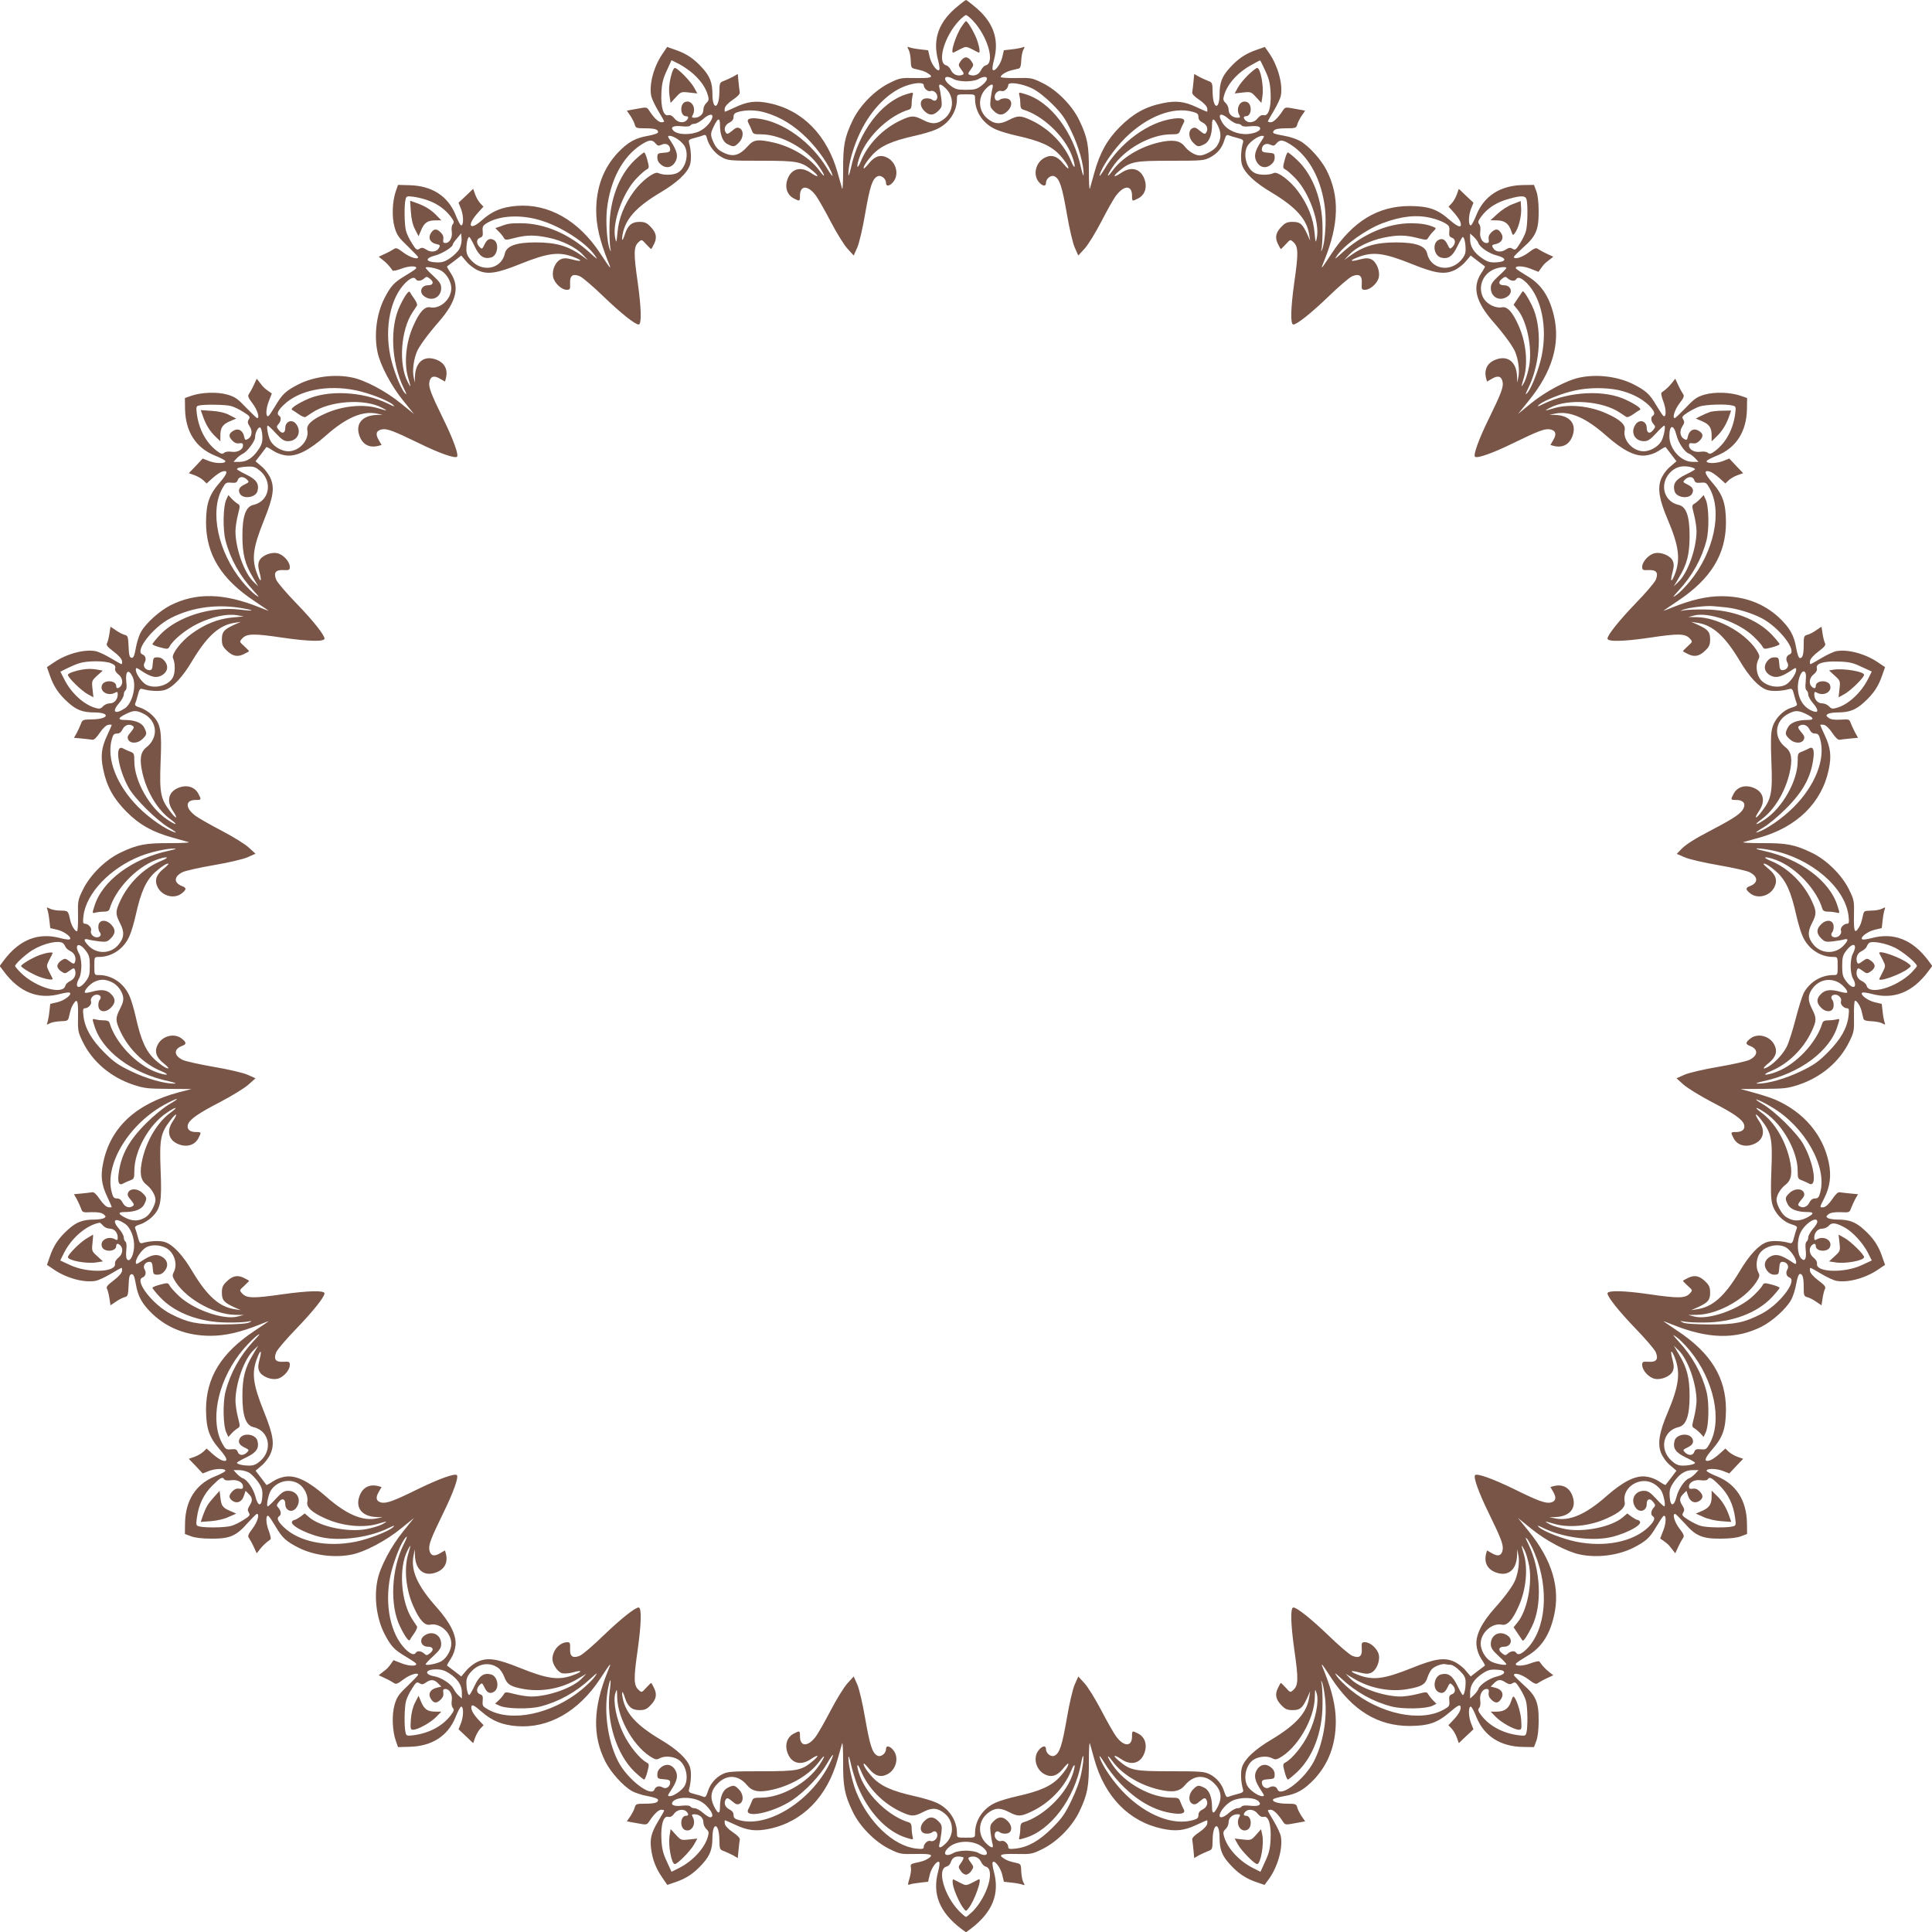 <?xml version="1.0" standalone="no"?>
<!DOCTYPE svg PUBLIC "-//W3C//DTD SVG 20010904//EN"
 "http://www.w3.org/TR/2001/REC-SVG-20010904/DTD/svg10.dtd">
<svg version="1.0" xmlns="http://www.w3.org/2000/svg"
 width="1280pt" height="1280pt" viewBox="0 0 1280 1280"
 preserveAspectRatio="xMidYMid meet">
<g transform="translate(0,1280) scale(0.1,-0.1)"
fill="#795548" stroke="none">
<path d="M6349 12762 c-129 -103 -172 -219 -134 -361 8 -30 12 -58 8 -63 -11
-18 -52 35 -63 82 l-11 47 -52 6 c-29 3 -60 9 -71 13 -16 6 -17 5 -6 -16 7
-12 13 -45 14 -72 1 -43 4 -49 26 -54 52 -12 66 -16 88 -30 41 -26 23 -33 -81
-31 -98 2 -105 1 -172 -32 -99 -48 -200 -151 -247 -251 -53 -111 -63 -165 -62
-329 0 -80 -3 -134 -7 -120 -4 13 -17 60 -29 103 -69 249 -232 416 -452 462
-89 19 -146 12 -228 -27 -34 -16 -64 -29 -67 -29 -2 0 -3 10 -1 23 2 13 22 35
53 56 32 21 49 39 46 50 -2 9 -5 40 -8 68 l-5 53 -31 -18 c-18 -9 -45 -22 -61
-28 -28 -10 -29 -13 -30 -77 -2 -109 -45 -121 -46 -12 0 77 -16 119 -67 175
-55 61 -105 95 -179 120 l-54 19 -31 -46 c-57 -83 -89 -200 -75 -276 3 -18 24
-63 46 -100 22 -36 40 -68 40 -71 0 -4 -9 -6 -19 -6 -18 0 -49 29 -81 79 -15
22 -17 22 -81 10 l-66 -12 24 -35 c13 -20 26 -46 29 -59 6 -21 12 -23 64 -23
67 0 90 -7 90 -25 0 -8 -25 -17 -67 -25 -84 -14 -133 -42 -200 -112 -95 -102
-143 -229 -143 -384 0 -97 24 -199 75 -327 30 -72 26 -69 -48 44 -143 218
-343 332 -554 315 -98 -8 -162 -34 -230 -95 -83 -74 -103 -35 -26 50 l36 40
-21 22 c-12 13 -27 39 -34 59 l-13 37 -48 -46 -49 -46 17 -43 c17 -45 17 -110
0 -107 -5 0 -22 32 -37 70 -51 125 -157 193 -307 196 l-74 2 -14 -40 c-24 -67
-28 -173 -9 -240 15 -52 27 -69 87 -126 38 -37 69 -69 69 -73 0 -18 -55 -1
-96 30 -39 30 -51 34 -63 25 -9 -6 -35 -21 -59 -32 l-43 -20 28 -22 c24 -19
42 -38 64 -69 3 -5 30 1 59 12 51 20 108 20 96 1 -3 -5 -36 -27 -73 -49 -73
-43 -95 -68 -137 -150 -51 -101 -69 -239 -45 -354 17 -85 91 -225 170 -322
l72 -89 -89 72 c-97 79 -236 153 -322 170 -115 24 -253 6 -354 -45 -82 -42
-107 -64 -150 -137 -22 -37 -44 -70 -49 -73 -19 -12 -19 45 1 95 l21 54 -23
16 c-31 23 -31 23 -55 54 l-22 28 -20 -43 c-11 -24 -26 -50 -32 -59 -9 -12 -5
-24 25 -63 31 -41 48 -96 30 -96 -4 0 -36 31 -73 69 -57 60 -74 72 -126 87
-67 19 -173 15 -240 -9 l-40 -14 1 -74 c3 -149 72 -256 197 -307 38 -15 70
-32 70 -37 3 -17 -62 -17 -107 0 l-43 17 -46 -49 -46 -48 37 -13 c20 -7 46
-22 59 -34 l22 -21 40 36 c21 19 49 38 61 42 44 14 39 -11 -14 -72 -71 -81
-90 -139 -91 -263 0 -212 99 -375 320 -522 50 -33 92 -62 94 -64 2 -2 -23 7
-57 21 -237 96 -422 101 -594 14 -70 -36 -159 -115 -193 -174 -13 -22 -29 -71
-35 -108 -10 -54 -16 -67 -29 -65 -13 3 -17 18 -19 75 -3 64 -5 72 -26 77 -12
3 -39 16 -58 30 l-36 24 -7 -46 c-4 -26 -11 -54 -16 -63 -7 -13 3 -25 44 -56
30 -22 53 -48 55 -61 2 -12 1 -22 -3 -22 -3 0 -36 18 -72 40 -37 22 -82 43
-100 46 -76 14 -193 -18 -276 -75 l-46 -31 19 -54 c25 -74 59 -124 120 -179
56 -51 98 -67 175 -67 109 -1 97 -44 -12 -46 -64 -1 -67 -2 -77 -30 -6 -16
-19 -43 -28 -61 l-18 -31 53 -5 c28 -3 59 -6 68 -8 11 -3 29 14 50 46 21 31
43 51 57 53 12 2 22 1 22 -1 0 -3 -13 -33 -29 -67 -39 -82 -46 -139 -27 -228
23 -113 69 -195 156 -282 85 -85 172 -133 305 -170 44 -12 91 -25 104 -29 14
-4 -40 -7 -120 -7 -164 1 -218 -9 -329 -62 -100 -47 -203 -148 -251 -247 -33
-67 -34 -74 -32 -172 1 -58 -2 -103 -7 -103 -14 0 -38 40 -45 75 -14 62 -13
61 -64 62 -26 0 -58 6 -71 13 -21 11 -22 10 -16 -6 4 -11 10 -42 13 -71 l6
-52 47 -11 c47 -11 100 -52 82 -63 -5 -4 -33 0 -63 8 -145 39 -270 -10 -373
-147 l-28 -38 28 -37 c103 -138 228 -187 373 -148 30 8 58 12 63 8 18 -11 -35
-52 -82 -63 l-47 -11 -6 -52 c-3 -29 -9 -60 -13 -71 -6 -16 -5 -17 16 -6 12 7
45 13 72 14 43 1 49 4 54 26 12 52 16 66 30 88 26 41 33 23 31 -81 -2 -97 0
-105 31 -169 65 -133 186 -235 336 -285 73 -24 96 -26 233 -27 l152 -1 -85
-22 c-282 -75 -452 -232 -500 -465 -19 -89 -12 -146 27 -228 16 -34 29 -64 29
-67 0 -2 -10 -3 -23 -1 -13 2 -35 22 -56 53 -21 32 -39 49 -50 46 -9 -2 -40
-5 -68 -8 l-53 -5 18 -31 c9 -18 22 -45 28 -61 10 -29 12 -30 70 -27 41 1 65
-3 79 -13 17 -14 18 -17 5 -26 -8 -5 -37 -10 -65 -10 -77 0 -119 -16 -175 -67
-61 -55 -95 -105 -120 -179 l-19 -54 46 -31 c83 -57 200 -89 276 -75 18 3 63
24 100 46 36 22 69 40 72 40 4 0 5 -10 3 -22 -2 -13 -25 -39 -55 -61 -41 -31
-51 -43 -44 -56 5 -9 12 -37 16 -63 l7 -46 36 24 c19 14 46 27 58 30 21 5 23
13 26 77 2 57 6 72 19 75 13 2 19 -11 29 -65 14 -84 42 -133 112 -200 102 -95
229 -143 384 -143 97 0 199 24 326 75 34 14 59 23 57 21 -2 -2 -44 -31 -94
-64 -221 -147 -320 -310 -320 -522 1 -124 20 -182 91 -263 53 -61 58 -86 14
-72 -12 4 -40 23 -61 42 l-40 36 -22 -21 c-13 -12 -39 -27 -59 -34 l-37 -13
46 -48 46 -49 43 17 c45 17 110 17 107 0 -1 -5 -32 -22 -70 -37 -125 -51 -194
-158 -197 -307 l-1 -74 40 -15 c25 -10 75 -16 135 -16 122 -1 166 18 240 103
30 33 58 61 62 61 20 0 4 -53 -28 -96 -30 -39 -34 -51 -25 -63 6 -9 21 -35 32
-59 l20 -43 22 28 c19 24 38 42 69 64 5 3 -1 30 -12 59 -20 51 -20 108 -1 96
5 -3 27 -36 49 -73 43 -73 68 -95 150 -137 101 -51 239 -69 354 -45 85 17 225
91 322 170 l89 72 -72 -89 c-79 -97 -153 -236 -170 -322 -24 -115 -6 -253 45
-354 42 -82 64 -107 137 -150 37 -22 70 -44 73 -49 12 -19 -45 -19 -95 1 l-54
21 -16 -23 c-23 -31 -23 -31 -54 -55 l-28 -22 43 -20 c24 -11 50 -26 59 -32
12 -9 24 -5 63 25 41 31 96 48 96 30 0 -4 -31 -36 -69 -73 -60 -57 -72 -74
-87 -126 -19 -67 -15 -173 9 -240 l14 -40 74 2 c150 3 256 71 307 196 15 38
32 70 37 70 17 3 17 -62 0 -107 l-17 -43 49 -46 48 -46 13 37 c7 20 22 46 34
59 l22 23 -31 33 c-39 41 -56 74 -49 94 5 11 20 3 66 -37 71 -62 136 -88 233
-96 211 -17 411 97 554 315 74 113 78 116 48 44 -96 -238 -101 -423 -14 -595
36 -70 115 -159 174 -193 22 -13 70 -29 108 -35 42 -8 67 -17 67 -25 0 -18
-23 -25 -90 -25 -52 0 -58 -2 -64 -23 -3 -13 -16 -39 -29 -59 l-24 -35 66 -12
c64 -12 66 -12 81 10 32 50 63 79 81 79 10 0 19 -2 19 -6 0 -3 -18 -35 -40
-71 -45 -76 -55 -114 -46 -183 9 -70 31 -127 72 -187 l35 -51 53 18 c74 25
124 59 179 120 51 56 67 98 67 175 1 109 44 97 46 -12 1 -64 2 -67 30 -77 16
-6 43 -19 61 -28 l31 -18 5 53 c3 28 6 59 8 68 3 11 -14 29 -46 50 -31 21 -51
43 -53 57 -2 12 -1 22 1 22 3 0 33 -13 67 -29 82 -39 139 -46 228 -27 220 46
383 213 452 462 12 43 25 90 29 103 4 14 7 -40 7 -120 -1 -164 9 -218 62 -329
47 -100 148 -203 247 -251 67 -33 74 -34 172 -32 104 2 122 -5 81 -31 -23 -14
-35 -18 -91 -30 -22 -5 -26 -11 -22 -29 3 -12 -1 -44 -9 -70 -13 -45 -13 -48
2 -42 9 4 40 9 69 12 l52 6 11 47 c11 47 52 100 63 82 4 -5 0 -33 -8 -63 -39
-146 9 -267 150 -375 l35 -26 35 26 c141 108 189 229 150 375 -8 30 -12 58 -8
63 11 18 52 -35 63 -82 l11 -47 52 -6 c29 -3 60 -9 71 -13 16 -6 17 -5 6 16
-7 12 -13 45 -14 72 -1 43 -4 49 -26 54 -52 12 -66 16 -87 30 -42 26 -24 33
80 31 98 -2 105 -1 172 32 99 48 200 151 247 251 53 111 63 165 62 329 0 80 3
134 7 120 4 -13 17 -60 29 -104 69 -249 231 -415 452 -461 89 -19 146 -12 228
27 34 16 64 29 67 29 2 0 3 -10 1 -23 -2 -13 -22 -35 -53 -56 -32 -21 -49 -39
-46 -50 2 -9 5 -40 8 -68 l5 -53 31 18 c18 9 45 22 61 28 28 10 29 13 30 77 2
109 45 121 46 12 0 -77 16 -119 67 -175 55 -61 105 -95 178 -120 l53 -18 31
42 c57 81 91 203 77 279 -3 18 -24 63 -46 100 -22 36 -40 68 -40 71 0 4 9 6
19 6 18 0 49 -29 81 -79 15 -22 17 -22 81 -10 l66 12 -24 35 c-13 20 -26 46
-29 59 -6 21 -12 23 -66 23 -60 0 -103 14 -93 29 3 5 35 14 72 21 84 14 133
42 200 112 95 102 143 229 143 384 0 97 -24 199 -75 327 -30 72 -26 69 47 -43
141 -214 307 -315 518 -315 124 1 182 20 266 92 48 41 65 51 70 39 7 -19 -10
-53 -49 -93 l-31 -33 22 -23 c12 -13 27 -39 34 -59 l13 -37 48 46 49 46 -17
43 c-17 45 -17 110 0 107 5 0 22 -32 37 -70 51 -125 158 -194 307 -197 l74 -1
15 40 c10 25 16 75 16 135 1 122 -18 166 -103 240 -33 30 -61 58 -61 62 0 20
53 4 96 -28 39 -30 51 -34 63 -25 9 6 35 21 59 32 l43 20 -28 22 c-24 19 -42
38 -64 69 -3 5 -30 -1 -59 -12 -51 -20 -108 -20 -96 -1 3 5 36 27 73 49 94 55
148 136 178 264 44 185 -11 371 -166 562 l-72 89 89 -72 c97 -79 237 -153 322
-170 115 -24 253 -6 354 45 82 42 107 64 150 137 22 37 44 70 49 73 19 12 19
-45 -1 -95 l-21 -54 23 -16 c31 -23 31 -23 55 -54 l22 -28 20 43 c11 24 26 50
32 59 9 12 5 24 -25 63 -32 43 -48 96 -28 96 4 0 32 -28 62 -61 74 -85 118
-104 240 -103 60 0 110 6 135 16 l40 15 -1 74 c-3 149 -72 256 -197 307 -38
15 -69 32 -70 37 -3 17 62 17 107 0 l43 -17 46 49 46 48 -37 13 c-20 7 -46 22
-59 34 l-22 21 -40 -36 c-21 -19 -49 -38 -61 -42 -44 -14 -39 11 14 72 71 81
90 139 91 263 0 212 -99 375 -320 522 -49 33 -92 62 -94 64 -2 2 23 -7 57 -21
237 -96 422 -101 594 -14 70 36 159 115 193 174 13 22 29 70 35 108 8 42 17
67 25 67 18 0 25 -23 25 -90 0 -52 2 -58 23 -64 13 -3 40 -16 59 -30 l36 -24
7 46 c4 26 11 54 16 63 7 13 -3 25 -44 56 -30 22 -53 48 -55 61 -2 12 -1 22 3
22 3 0 36 -18 72 -40 37 -22 82 -43 100 -46 76 -14 193 18 276 75 l46 31 -19
54 c-25 74 -59 124 -120 179 -56 51 -98 67 -175 67 -27 0 -57 5 -65 10 -13 9
-12 12 5 26 14 10 38 14 79 13 58 -3 60 -2 70 27 6 16 19 43 28 61 l18 31 -53
5 c-28 3 -59 6 -68 8 -11 3 -29 -14 -50 -46 -21 -31 -43 -51 -56 -53 -29 -4
-29 -2 3 59 39 78 48 150 30 237 -38 184 -166 334 -353 416 -23 10 -85 31
-137 45 l-94 26 152 1 c136 1 159 3 232 27 150 50 271 152 336 285 31 64 33
72 31 169 -1 58 2 103 7 103 14 0 38 -40 45 -75 4 -16 9 -37 11 -45 3 -10 19
-15 53 -16 26 -1 59 -7 71 -14 21 -11 22 -10 16 6 -4 11 -10 42 -13 71 l-6 52
-47 11 c-47 11 -100 52 -82 63 5 4 33 0 63 -8 145 -39 270 10 373 148 l28 37
-28 38 c-103 137 -228 186 -373 147 -30 -8 -58 -12 -63 -8 -18 11 35 52 82 63
l47 11 6 52 c3 29 9 60 13 71 6 16 5 17 -16 6 -13 -7 -45 -13 -72 -13 -44 -1
-49 -3 -54 -26 -12 -53 -16 -67 -30 -88 -26 -42 -33 -24 -31 80 2 98 1 105
-32 172 -48 99 -151 200 -251 247 -111 53 -165 63 -329 62 -80 0 -134 3 -120
7 13 4 60 17 104 29 249 69 415 231 461 452 19 89 12 146 -27 228 -16 34 -29
64 -29 67 0 2 10 3 23 1 13 -2 35 -22 56 -53 21 -32 39 -49 50 -46 9 2 40 5
69 8 l52 5 -20 36 c-11 21 -24 49 -29 63 -9 24 -12 25 -68 21 -42 -2 -63 1
-78 12 -17 13 -18 17 -5 26 8 5 38 10 65 10 77 0 119 16 175 67 61 55 95 105
120 179 l19 54 -46 31 c-83 57 -200 89 -276 75 -18 -3 -63 -24 -100 -46 -36
-22 -69 -40 -72 -40 -4 0 -5 10 -3 22 2 13 25 39 55 61 41 31 51 43 44 56 -5
9 -12 37 -16 63 l-7 46 -36 -24 c-19 -14 -46 -27 -59 -30 -21 -6 -23 -12 -23
-64 0 -67 -7 -90 -25 -90 -8 0 -17 25 -25 68 -14 83 -42 132 -112 199 -102 95
-229 143 -384 143 -97 0 -199 -24 -326 -75 -34 -14 -59 -23 -57 -21 2 2 45 31
94 64 221 147 320 310 320 522 -1 124 -20 182 -91 263 -53 61 -58 86 -14 72
12 -4 40 -23 61 -42 l40 -36 22 21 c13 12 39 27 59 34 l37 13 -46 48 -46 49
-43 -17 c-45 -17 -110 -17 -107 0 0 5 32 22 70 37 125 51 194 158 197 307 l1
74 -40 14 c-67 24 -173 28 -240 9 -52 -15 -69 -27 -126 -87 -37 -38 -69 -69
-73 -69 -18 0 -1 55 30 96 30 39 34 51 25 63 -6 9 -21 35 -32 59 l-20 43 -22
-28 c-19 -24 -38 -42 -69 -64 -5 -3 1 -30 12 -59 20 -51 20 -108 1 -96 -5 3
-27 36 -49 73 -43 73 -68 95 -150 137 -101 51 -239 69 -354 45 -86 -17 -225
-91 -322 -169 l-88 -72 71 88 c155 191 210 377 166 562 -30 128 -84 209 -178
264 -37 22 -70 44 -73 49 -12 19 45 19 95 -1 l54 -21 16 23 c23 31 23 31 54
55 l28 22 -43 20 c-24 11 -50 26 -59 32 -12 9 -24 5 -63 -25 -43 -32 -96 -48
-96 -28 0 4 28 32 61 62 85 74 104 118 103 240 0 60 -6 110 -16 135 l-15 40
-74 -1 c-149 -3 -256 -72 -307 -197 -15 -38 -32 -70 -37 -70 -17 -3 -17 62 0
107 l17 43 -49 46 -48 46 -13 -37 c-7 -20 -22 -46 -34 -59 l-21 -22 36 -40
c19 -21 38 -49 42 -61 14 -44 -11 -39 -72 14 -81 71 -139 90 -263 91 -211 0
-377 -101 -518 -315 -73 -112 -77 -115 -47 -43 96 238 101 423 14 595 -36 70
-115 159 -174 193 -22 13 -69 29 -105 35 -78 14 -84 18 -69 36 8 9 33 14 79
14 63 0 68 2 74 23 3 13 16 39 29 59 l24 35 -66 12 c-64 12 -66 12 -81 -10
-32 -50 -63 -79 -81 -79 -10 0 -19 2 -19 6 0 3 18 35 40 71 22 37 43 82 46
100 14 75 -19 195 -76 279 l-30 43 -54 -19 c-74 -25 -124 -59 -179 -120 -51
-56 -67 -98 -67 -175 -1 -109 -44 -97 -46 12 -1 64 -2 67 -30 77 -16 6 -43 19
-61 28 l-31 18 -5 -53 c-3 -28 -6 -59 -8 -68 -3 -11 14 -29 46 -50 31 -21 51
-43 53 -56 2 -13 1 -23 -1 -23 -3 0 -33 13 -67 29 -82 39 -139 46 -228 27
-113 -23 -195 -69 -282 -156 -85 -85 -133 -172 -170 -305 -12 -44 -25 -91 -29
-104 -4 -14 -7 40 -7 120 1 164 -9 218 -62 329 -47 100 -148 203 -247 251 -67
33 -74 34 -172 32 -58 -1 -103 2 -103 7 0 14 40 38 75 45 17 4 37 9 45 11 10
3 15 19 16 53 1 26 7 59 14 71 11 21 10 22 -6 16 -11 -4 -42 -10 -71 -13 l-52
-6 -11 -47 c-11 -47 -52 -100 -63 -82 -4 5 0 33 8 63 38 142 -5 258 -134 361
-25 21 -48 38 -51 38 -3 0 -26 -17 -51 -38z m97 -99 c98 -104 148 -279 85
-296 -10 -2 -25 -17 -32 -33 -14 -29 -45 -41 -75 -30 -12 5 -11 11 7 35 21 29
21 31 5 55 -9 15 -25 26 -36 26 -11 0 -27 -11 -36 -26 -16 -24 -16 -26 5 -55
18 -24 19 -30 7 -35 -30 -11 -61 1 -75 30 -7 16 -22 31 -32 33 -63 17 -13 192
85 296 19 20 40 37 46 37 6 0 27 -17 46 -37z m-1850 -355 c49 -45 81 -92 94
-140 8 -26 6 -35 -10 -50 -11 -10 -20 -30 -20 -45 0 -30 -25 -52 -58 -53 -19
0 -21 3 -12 19 24 45 -7 100 -49 86 -39 -12 -35 -95 4 -95 18 0 19 -12 3 -28
-20 -20 -59 -14 -80 14 -14 17 -27 24 -40 21 -32 -9 -51 52 -46 148 3 64 11
95 36 148 l31 68 52 -26 c28 -15 71 -45 95 -67z m3786 25 c25 -53 33 -84 36
-148 5 -96 -14 -157 -46 -148 -13 3 -26 -4 -40 -21 -21 -28 -60 -34 -80 -14
-16 16 -15 28 3 28 39 0 43 83 4 95 -42 14 -73 -41 -49 -86 9 -16 7 -19 -12
-19 -33 1 -58 23 -58 53 0 15 -9 35 -20 45 -16 15 -18 24 -10 50 21 75 90 152
180 201 30 17 56 31 58 31 2 0 17 -30 34 -67z m-2062 -58 c14 -8 50 -14 80
-14 30 0 66 6 80 14 63 36 82 3 23 -42 -31 -24 -46 -28 -103 -28 -57 0 -72 4
-103 28 -59 45 -40 78 23 42z m-200 -39 c0 -21 28 -46 45 -39 20 7 45 -14 45
-38 0 -24 -17 -34 -35 -19 -8 6 -26 10 -42 8 -39 -4 -44 -48 -9 -83 32 -32 60
-32 93 1 23 23 25 31 20 77 -4 29 -9 62 -13 75 -9 32 12 28 47 -9 52 -56 47
-143 -11 -193 -47 -39 -84 -42 -142 -12 -62 32 -79 32 -148 0 -119 -55 -219
-157 -266 -271 -28 -69 -33 -37 -6 35 50 132 195 268 325 306 12 4 17 16 17
38 0 18 3 43 6 55 6 23 6 23 -40 9 -168 -51 -318 -251 -369 -491 -9 -38 -16
-57 -16 -42 -2 64 32 186 80 284 74 153 193 271 312 308 58 19 107 19 107 1z
m719 -22 c34 -17 86 -57 132 -103 64 -64 85 -93 127 -181 49 -101 83 -222 81
-287 0 -15 -7 4 -16 42 -51 240 -201 440 -369 491 -46 14 -46 14 -40 -9 3 -12
6 -37 6 -55 0 -22 5 -34 18 -38 129 -38 274 -174 324 -306 27 -72 22 -104 -6
-35 -47 114 -147 216 -266 271 -69 32 -86 32 -148 0 -58 -30 -95 -27 -142 12
-58 50 -63 137 -11 193 35 37 56 41 47 9 -4 -13 -9 -46 -13 -75 -5 -46 -3 -54
20 -77 33 -33 61 -33 93 -1 35 35 30 79 -9 83 -16 2 -34 -2 -42 -8 -18 -15
-35 -5 -35 19 0 24 25 45 45 38 17 -7 45 18 45 40 0 23 90 10 159 -23z m-379
-69 c0 -87 55 -167 139 -203 26 -12 88 -30 137 -41 158 -35 231 -69 286 -129
38 -42 62 -81 55 -88 -2 -2 -18 14 -35 35 -38 47 -77 59 -121 36 -58 -30 -79
-110 -40 -159 24 -30 49 -34 49 -8 0 30 35 56 58 43 33 -17 49 -69 80 -246 16
-95 39 -194 52 -224 l24 -54 42 46 c23 25 72 105 109 176 37 72 80 149 96 171
54 74 109 76 109 4 0 -39 1 -39 40 -19 51 26 65 86 35 145 -29 56 -87 66 -148
24 -49 -33 -58 -25 -15 11 77 65 101 70 343 70 208 0 222 1 262 22 50 27 79
62 95 115 9 30 15 37 27 32 9 -4 35 -12 59 -18 36 -9 42 -14 37 -31 -14 -49
-17 -115 -6 -148 18 -54 85 -117 195 -182 163 -98 235 -178 250 -281 l6 -39
-20 45 c-31 67 -47 80 -96 80 -34 0 -49 -6 -72 -30 -39 -39 -47 -72 -26 -115
9 -19 18 -35 20 -35 2 0 17 15 33 32 29 32 29 33 50 14 33 -30 34 -72 6 -267
-24 -172 -27 -279 -6 -279 24 0 122 79 231 184 69 67 140 128 159 136 47 19
67 4 63 -49 -2 -38 0 -41 22 -41 35 0 84 45 91 84 9 43 -17 103 -50 118 -20 9
-37 9 -76 -1 -63 -17 -73 -9 -17 13 102 41 175 32 364 -44 151 -61 213 -70
276 -42 24 10 60 37 78 59 l34 40 45 -35 c25 -19 47 -36 49 -37 2 -2 -9 -22
-24 -44 -61 -93 -38 -189 78 -322 80 -92 133 -166 148 -204 20 -52 28 -119 20
-160 l-8 -40 -1 38 c-3 94 -55 141 -131 118 -63 -19 -90 -66 -74 -128 l6 -21
33 19 c39 23 62 17 70 -20 7 -35 -8 -75 -93 -249 -64 -130 -102 -235 -90 -248
14 -13 121 25 249 88 175 85 215 100 250 93 37 -8 43 -31 20 -70 l-19 -33 21
-6 c62 -16 109 11 128 74 23 76 -24 128 -118 131 l-38 1 40 8 c95 19 203 -28
336 -146 110 -97 190 -138 259 -132 31 3 65 15 91 32 22 15 42 26 44 24 1 -2
18 -23 37 -48 l35 -46 -43 -37 c-26 -22 -49 -55 -60 -83 -23 -62 -11 -135 45
-266 75 -177 86 -265 46 -366 -23 -56 -31 -47 -14 17 10 39 10 56 1 76 -15 33
-75 59 -118 50 -39 -7 -84 -56 -84 -90 0 -21 4 -24 41 -22 53 3 68 -17 49 -64
-8 -19 -69 -90 -136 -159 -105 -109 -184 -207 -184 -231 0 -22 109 -19 279 6
191 29 236 28 267 -6 19 -21 18 -21 -14 -50 -17 -16 -32 -31 -32 -33 0 -2 16
-11 35 -20 43 -21 76 -13 115 26 24 23 30 38 30 72 0 49 -13 65 -80 96 l-45
20 39 -6 c103 -15 183 -87 281 -250 65 -110 128 -177 182 -195 33 -11 99 -8
148 6 17 5 22 -1 31 -37 6 -24 14 -50 18 -59 5 -12 -3 -18 -36 -28 -58 -18
-112 -75 -127 -137 -9 -34 -10 -98 -5 -224 8 -202 0 -243 -63 -325 -41 -55
-56 -54 -19 2 42 61 32 119 -24 148 -59 30 -119 16 -145 -35 -20 -39 -20 -40
19 -40 43 0 63 -22 48 -54 -15 -34 -60 -65 -197 -137 -133 -69 -189 -105 -223
-142 l-23 -24 53 -23 c29 -13 130 -36 223 -52 94 -16 185 -37 203 -45 61 -29
63 -72 5 -94 -30 -11 -29 -23 3 -48 49 -39 129 -18 159 40 23 44 11 83 -36
121 -21 17 -37 33 -35 35 7 7 46 -17 88 -55 60 -55 94 -128 129 -286 11 -49
29 -111 41 -137 36 -84 116 -139 203 -139 30 0 30 0 30 -60 0 -60 0 -60 -30
-60 -81 0 -158 -48 -196 -121 -10 -21 -34 -98 -53 -172 -19 -73 -45 -156 -59
-183 -25 -49 -83 -111 -127 -134 -37 -20 -32 -5 9 28 47 38 59 77 36 121 -30
58 -110 79 -159 40 -32 -25 -33 -37 -3 -48 58 -22 56 -65 -5 -94 -18 -8 -109
-29 -203 -45 -95 -16 -194 -39 -224 -52 l-54 -24 46 -41 c25 -23 110 -75 188
-116 147 -76 203 -115 214 -150 9 -29 -12 -49 -51 -49 -39 0 -39 -1 -19 -40
26 -51 86 -65 145 -35 56 29 66 87 24 148 -37 56 -22 57 19 2 63 -82 71 -123
63 -325 -5 -126 -4 -190 5 -224 15 -62 69 -119 127 -137 33 -10 41 -16 36 -28
-4 -9 -12 -35 -18 -59 -9 -36 -14 -42 -31 -37 -49 14 -115 17 -148 6 -54 -18
-117 -85 -182 -195 -98 -163 -178 -235 -281 -250 l-39 -6 45 20 c67 31 80 47
80 96 0 34 -6 49 -30 72 -39 39 -72 47 -115 26 -19 -9 -35 -18 -35 -20 0 -2
15 -17 32 -33 32 -29 33 -29 14 -50 -30 -33 -74 -34 -267 -6 -171 25 -279 27
-279 6 0 -24 79 -122 184 -231 67 -69 128 -140 136 -159 19 -47 4 -67 -49 -63
-38 2 -41 0 -41 -22 0 -35 45 -84 84 -91 43 -9 103 17 118 50 9 20 9 37 -1 76
-17 64 -9 73 14 17 40 -101 29 -189 -46 -366 -56 -131 -68 -204 -45 -266 11
-28 34 -61 60 -83 l43 -37 -35 -46 c-19 -25 -36 -46 -37 -48 -2 -2 -22 9 -44
24 -26 17 -60 29 -91 32 -68 6 -149 -35 -260 -133 -134 -118 -241 -164 -335
-145 l-40 8 38 1 c94 3 141 55 118 131 -19 63 -66 90 -128 74 l-21 -6 19 -33
c22 -37 17 -61 -15 -69 -35 -9 -84 9 -246 89 -140 68 -243 105 -257 92 -13
-14 24 -116 89 -249 85 -174 100 -214 93 -249 -8 -37 -31 -43 -70 -20 l-33 19
-6 -21 c-16 -62 11 -109 74 -128 76 -23 128 24 131 118 l1 38 8 -40 c8 -41 0
-107 -19 -158 -16 -42 -64 -108 -137 -190 -88 -98 -128 -180 -122 -247 3 -31
15 -65 32 -91 15 -22 26 -42 24 -44 -2 -1 -24 -18 -49 -37 l-45 -35 -34 40
c-18 22 -54 49 -78 59 -63 28 -125 19 -276 -42 -189 -76 -262 -85 -364 -44
-56 22 -46 30 17 13 39 -10 56 -10 76 -1 33 15 59 75 50 118 -7 39 -56 84 -91
84 -22 0 -24 -3 -22 -41 4 -53 -16 -68 -63 -49 -19 8 -90 69 -159 136 -109
105 -207 184 -231 184 -21 0 -18 -107 6 -279 28 -195 27 -237 -6 -267 -21 -19
-21 -18 -50 14 -16 17 -31 32 -33 32 -2 0 -11 -16 -20 -35 -21 -43 -13 -76 26
-115 23 -24 38 -30 72 -30 49 0 65 13 96 80 l20 45 -6 -39 c-15 -103 -87 -183
-250 -281 -110 -65 -177 -128 -195 -182 -11 -33 -8 -99 6 -148 5 -17 -1 -22
-37 -31 -24 -6 -50 -14 -59 -18 -12 -5 -18 2 -28 33 -15 51 -51 94 -98 117
-34 17 -63 19 -258 19 -242 0 -266 5 -343 70 -43 36 -34 44 15 11 61 -42 119
-32 148 24 30 59 16 119 -35 145 -39 20 -40 20 -40 -19 0 -71 -55 -70 -107 2
-15 21 -59 98 -97 171 -38 73 -88 154 -111 179 l-41 45 -24 -54 c-13 -30 -36
-129 -52 -224 -31 -177 -47 -229 -80 -246 -23 -13 -58 13 -58 43 0 26 -25 22
-49 -8 -39 -49 -18 -129 40 -159 44 -23 83 -11 121 36 17 21 33 37 35 35 7 -7
-17 -46 -55 -88 -55 -60 -128 -94 -286 -129 -49 -11 -111 -29 -137 -41 -84
-36 -139 -116 -139 -203 0 -30 0 -30 -60 -30 -60 0 -60 0 -60 30 0 87 -55 167
-139 203 -26 12 -88 30 -137 41 -158 35 -231 69 -286 129 -38 42 -62 81 -55
88 2 2 18 -14 35 -35 38 -47 77 -59 121 -36 58 30 79 110 40 159 -24 30 -49
34 -49 8 0 -30 -35 -56 -58 -43 -33 17 -49 69 -80 246 -16 95 -39 194 -52 224
l-24 54 -41 -45 c-23 -25 -73 -106 -111 -179 -38 -73 -82 -150 -97 -171 -52
-72 -107 -73 -107 -2 0 39 -1 39 -40 19 -51 -26 -65 -86 -35 -145 29 -56 87
-66 148 -24 49 33 58 25 15 -11 -77 -65 -101 -70 -343 -70 -195 0 -224 -2
-258 -19 -47 -23 -83 -66 -98 -117 -10 -31 -16 -38 -28 -33 -9 4 -35 12 -59
18 -36 9 -42 14 -37 31 14 49 17 115 6 148 -18 54 -85 117 -195 182 -161 96
-232 175 -251 278 -9 48 0 48 15 0 19 -60 46 -83 96 -83 34 0 49 6 72 30 39
39 47 72 26 115 -9 19 -18 35 -20 35 -2 0 -17 -15 -33 -32 -29 -32 -29 -33
-50 -14 -33 30 -34 72 -6 267 24 172 27 279 6 279 -24 0 -122 -79 -231 -184
-69 -67 -140 -128 -159 -136 -47 -19 -67 -4 -64 49 1 34 -1 41 -17 41 -52 0
-100 -54 -100 -112 0 -35 36 -87 65 -94 14 -3 46 -1 71 6 58 17 67 7 12 -14
-102 -41 -175 -32 -364 44 -151 61 -213 70 -276 42 -24 -10 -60 -37 -78 -59
l-34 -40 -45 35 c-25 19 -47 36 -49 37 -2 2 9 22 24 44 17 26 29 60 32 91 6
67 -35 149 -124 250 -129 144 -174 245 -154 345 l8 40 1 -38 c3 -94 55 -141
131 -118 63 19 90 66 74 128 l-6 21 -33 -19 c-39 -23 -62 -17 -70 20 -7 35 8
75 93 249 65 133 102 235 89 249 -14 13 -117 -24 -257 -92 -162 -80 -211 -98
-246 -89 -32 8 -37 32 -15 69 l19 33 -21 6 c-62 16 -109 -11 -128 -74 -23 -76
24 -128 118 -131 l38 -1 -40 -8 c-94 -19 -201 27 -335 145 -111 98 -192 139
-260 133 -31 -3 -65 -15 -91 -32 -22 -15 -42 -26 -44 -24 -1 2 -18 24 -37 49
l-35 45 40 34 c22 18 49 54 59 78 28 63 19 125 -42 276 -76 189 -85 262 -44
364 22 56 30 46 13 -17 -10 -39 -10 -56 -1 -76 15 -33 75 -59 118 -50 39 7 84
56 84 91 0 22 -3 24 -41 22 -53 -4 -68 16 -49 63 8 19 69 90 136 159 105 109
184 207 184 231 0 21 -107 18 -279 -6 -195 -28 -237 -27 -267 6 -19 21 -18 21
14 50 17 16 32 31 32 33 0 2 -16 11 -35 20 -43 21 -76 13 -115 -26 -24 -23
-30 -38 -30 -72 0 -49 13 -65 80 -96 l45 -20 -39 6 c-103 15 -183 87 -281 250
-65 110 -128 177 -182 195 -33 11 -99 8 -148 -6 -17 -5 -22 1 -31 37 -6 24
-14 50 -18 59 -5 12 3 18 34 28 23 7 58 29 79 50 56 56 64 99 55 311 -8 202 0
243 63 325 41 55 56 54 19 -2 -42 -61 -32 -119 24 -148 59 -30 119 -16 145 35
20 39 20 40 -19 40 -39 0 -60 20 -51 49 11 35 67 74 214 150 78 41 163 93 188
116 l46 41 -54 24 c-30 13 -129 36 -224 52 -93 16 -185 37 -203 45 -61 29 -63
72 -5 94 30 11 29 23 -3 48 -49 39 -129 18 -159 -40 -23 -44 -11 -83 36 -121
21 -17 37 -33 35 -35 -7 -7 -46 17 -88 55 -60 55 -94 128 -129 286 -11 49 -29
111 -41 137 -36 84 -116 139 -203 139 -30 0 -30 0 -30 60 0 60 0 60 30 60 87
0 167 55 203 139 12 26 30 88 41 137 35 158 69 231 129 286 42 38 81 62 88 55
2 -2 -14 -18 -35 -35 -47 -38 -59 -77 -36 -121 30 -58 110 -79 159 -40 32 25
33 37 3 48 -58 22 -56 65 5 94 18 8 110 29 203 45 95 16 194 39 224 52 l54 24
-45 41 c-25 23 -106 73 -179 111 -73 38 -150 82 -171 97 -72 52 -73 107 -2
107 39 0 39 1 19 40 -26 51 -86 65 -145 35 -56 -29 -66 -87 -24 -148 37 -56
22 -57 -19 -2 -63 82 -71 123 -63 325 9 212 1 255 -55 311 -21 21 -56 43 -79
50 -31 10 -39 16 -34 28 4 9 12 35 18 59 9 36 14 42 31 37 49 -14 115 -17 148
-6 54 18 117 85 182 195 98 163 178 235 281 250 l39 6 -45 -20 c-67 -31 -80
-47 -80 -96 0 -34 6 -49 30 -72 39 -39 72 -47 115 -26 19 9 35 18 35 20 0 2
-15 17 -32 33 -32 29 -33 29 -14 50 30 34 75 35 270 6 172 -25 276 -27 276 -6
0 24 -79 123 -184 231 -67 69 -128 140 -136 159 -19 47 -4 67 49 64 37 -2 41
1 41 22 0 34 -45 83 -84 90 -43 9 -103 -17 -118 -50 -9 -20 -9 -37 1 -76 17
-63 9 -73 -13 -17 -41 102 -32 175 44 364 61 151 70 213 42 276 -10 24 -37 60
-59 78 l-40 34 35 45 c19 25 36 47 37 49 2 2 22 -9 44 -24 26 -17 60 -29 91
-32 69 -6 149 35 259 132 133 118 241 165 336 146 l40 -8 -38 -1 c-94 -3 -141
-55 -118 -131 19 -63 66 -90 128 -74 l21 6 -19 33 c-23 39 -17 62 20 70 35 7
75 -8 250 -93 128 -63 235 -101 249 -88 12 13 -26 118 -90 248 -85 174 -100
214 -93 249 8 37 31 43 70 20 l33 -19 6 21 c16 62 -11 109 -74 128 -76 23
-128 -24 -131 -118 l-1 -38 -8 40 c-8 41 0 108 20 160 15 38 68 112 148 204
116 133 139 229 78 322 -15 22 -26 42 -24 44 2 1 24 18 49 37 l45 35 34 -40
c18 -22 54 -49 78 -59 63 -28 125 -19 276 42 189 76 262 85 364 44 56 -22 46
-30 -17 -13 -39 10 -56 10 -76 1 -35 -16 -59 -71 -51 -115 8 -42 56 -87 91
-87 21 0 24 4 22 41 -3 53 17 68 64 49 19 -8 90 -69 159 -136 109 -105 207
-184 231 -184 21 0 18 107 -6 279 -28 195 -27 237 6 267 21 19 21 18 50 -14
16 -17 31 -32 33 -32 2 0 11 16 20 35 21 43 13 76 -26 115 -23 24 -38 30 -72
30 -50 0 -77 -23 -96 -82 -15 -49 -24 -49 -15 -1 19 103 90 182 251 278 110
65 177 128 195 182 11 33 8 99 -6 148 -5 17 1 22 37 31 24 6 50 14 59 18 13 5
18 0 23 -21 12 -48 54 -102 99 -125 40 -22 52 -23 262 -23 242 0 266 -5 343
-70 43 -36 34 -44 -15 -11 -61 42 -119 32 -148 -24 -30 -59 -16 -119 35 -145
39 -20 40 -20 40 19 0 71 55 70 107 -2 15 -21 59 -98 97 -171 38 -73 88 -154
111 -179 l41 -45 24 54 c13 30 36 129 52 224 31 177 47 229 80 246 23 13 58
-13 58 -43 0 -26 25 -22 49 8 39 49 18 129 -40 159 -44 23 -83 11 -121 -36
-17 -21 -33 -37 -35 -35 -7 7 17 46 55 88 55 60 128 94 286 129 49 11 111 29
137 41 84 36 139 116 139 203 0 30 0 30 60 30 60 0 60 0 60 -30z m-1389 -91
c101 -30 189 -84 275 -169 76 -75 153 -188 169 -245 4 -14 -11 4 -32 39 -105
178 -293 314 -458 335 -60 8 -82 -3 -66 -30 6 -11 15 -31 21 -46 9 -26 14 -28
62 -28 134 0 309 -98 387 -217 40 -59 41 -79 1 -25 -61 85 -180 158 -302 187
-104 24 -135 21 -171 -21 -59 -66 -102 -77 -168 -43 -29 14 -46 32 -60 62 -24
53 -24 61 2 114 26 53 39 55 39 6 0 -65 18 -112 50 -128 39 -20 47 -19 75 10
31 30 34 80 6 95 -16 8 -26 5 -51 -17 -26 -21 -33 -24 -41 -12 -16 24 -5 53
24 67 18 9 27 21 27 37 0 19 7 27 33 34 50 14 118 13 178 -5z m2832 5 c30 -8
37 -15 37 -34 0 -16 9 -28 28 -37 28 -14 39 -43 23 -67 -8 -12 -15 -9 -41 12
-25 22 -35 25 -51 17 -28 -15 -25 -65 6 -95 28 -29 36 -30 75 -10 32 16 50 63
50 128 0 49 13 47 40 -8 23 -48 21 -89 -8 -133 -17 -27 -81 -62 -112 -62 -32
0 -75 26 -102 61 -31 39 -79 46 -171 25 -127 -30 -245 -102 -307 -188 -40 -54
-39 -34 1 25 78 119 253 217 387 217 48 0 53 2 62 28 6 15 15 35 21 46 16 27
-6 38 -66 30 -165 -21 -353 -157 -458 -335 -21 -35 -36 -53 -32 -39 16 57 93
169 169 245 144 143 318 211 449 174z m-3183 -30 c0 -29 -44 -79 -87 -99 -56
-26 -143 -24 -171 4 -24 24 -1 36 59 29 29 -3 49 -1 53 6 4 6 16 11 28 11 11
0 36 14 55 30 34 31 63 39 63 19z m3423 -19 c19 -16 44 -30 55 -30 12 0 24 -5
28 -11 4 -7 24 -9 53 -6 26 3 54 2 62 -3 26 -17 -14 -43 -73 -48 -68 -5 -138
25 -168 73 -38 61 -14 75 43 25z m-3652 -133 c18 -12 39 -34 46 -47 29 -58 4
-149 -50 -176 -29 -15 -94 -16 -127 0 -26 11 -109 -52 -161 -123 -63 -86 -100
-177 -108 -271 -7 -71 -8 -73 -15 -37 -22 101 51 303 142 396 26 27 55 53 66
58 17 9 18 14 5 62 -7 28 -17 51 -21 51 -5 0 -33 -23 -63 -51 -103 -98 -166
-263 -167 -444 -1 -55 2 -116 5 -135 6 -29 5 -31 -3 -11 -18 42 -28 178 -19
264 22 195 104 349 228 429 53 33 71 35 94 8 14 -17 20 -18 42 -8 29 13 55 -3
55 -33 0 -14 -9 -19 -42 -21 -40 -3 -43 -5 -43 -32 0 -20 9 -35 27 -49 35 -26
73 -16 94 24 18 35 10 69 -31 132 -23 34 -24 37 -7 37 11 0 34 -10 53 -23z
m3864 -14 c-41 -63 -49 -97 -31 -132 21 -40 59 -50 94 -24 18 14 27 29 27 49
0 27 -3 29 -42 32 -34 2 -43 7 -43 21 0 30 26 46 55 33 22 -10 28 -9 42 8 23
27 41 25 94 -8 123 -78 207 -236 228 -429 9 -86 -1 -222 -19 -264 -8 -20 -9
-18 -3 11 3 19 6 80 5 135 -1 181 -64 346 -167 444 -30 28 -58 51 -63 51 -4 0
-14 -23 -21 -51 -13 -48 -12 -53 5 -62 11 -5 40 -31 66 -58 91 -93 164 -295
142 -396 -7 -36 -8 -34 -15 37 -8 94 -45 185 -108 271 -52 71 -135 134 -161
123 -33 -16 -98 -15 -127 0 -54 27 -79 118 -50 176 15 29 72 70 99 70 17 0 16
-3 -7 -37z m-5513 -393 c59 -22 108 -58 144 -105 22 -29 24 -38 14 -50 -8 -9
-10 -29 -7 -49 6 -39 -14 -76 -42 -76 -14 0 -17 6 -14 24 3 16 -2 31 -16 45
-28 28 -47 27 -66 -3 -21 -32 -5 -64 35 -73 25 -5 28 -8 19 -24 -14 -28 -53
-34 -84 -13 -22 14 -31 15 -46 6 -17 -11 -23 -7 -49 35 -17 26 -35 63 -40 83
-11 39 -13 172 -3 209 5 22 9 23 56 17 27 -4 72 -15 99 -26z m7272 8 c9 -36 7
-169 -4 -208 -5 -20 -23 -57 -40 -83 -26 -42 -32 -46 -49 -35 -15 9 -24 8 -46
-6 -31 -21 -70 -15 -84 13 -9 16 -6 19 19 24 40 9 56 41 35 73 -19 30 -38 31
-66 3 -14 -14 -19 -29 -16 -45 3 -18 0 -24 -14 -24 -28 0 -48 37 -42 76 3 20
1 40 -7 49 -9 11 -8 20 9 44 44 62 106 102 193 125 79 22 105 20 112 -6z
m-6529 -139 c134 -41 297 -146 356 -231 21 -30 18 -29 -27 12 -140 129 -305
201 -465 201 -73 0 -85 -2 -140 -23 l-27 -9 22 -23 c13 -12 27 -30 33 -40 10
-18 13 -18 75 -2 79 20 132 20 223 1 90 -19 181 -64 225 -111 l35 -37 -35 25
c-93 68 -175 92 -310 92 -130 0 -194 -23 -205 -73 -22 -102 -147 -129 -222
-47 -25 27 -33 45 -33 73 0 43 9 83 19 83 3 0 20 -28 36 -63 32 -66 60 -85
108 -73 46 11 57 103 13 119 -24 10 -41 -1 -57 -35 -14 -29 -16 -30 -32 -14
-23 24 -21 53 4 61 16 6 20 14 17 43 -3 31 1 38 31 56 85 49 225 56 356 15z
m5896 17 c31 -7 72 -22 90 -33 30 -17 34 -24 31 -55 -3 -29 1 -37 17 -43 25
-8 27 -37 4 -61 -16 -16 -18 -15 -32 14 -17 36 -35 46 -61 32 -43 -23 -30
-104 18 -117 47 -11 75 8 107 74 17 35 33 63 36 63 10 0 19 -40 19 -83 0 -28
-8 -46 -32 -73 -76 -82 -201 -55 -223 47 -11 50 -75 73 -205 73 -135 0 -217
-24 -310 -92 l-35 -25 35 37 c44 47 135 92 225 111 91 19 144 19 223 -1 62
-16 65 -16 75 2 6 10 20 28 33 41 19 19 20 22 5 28 -46 19 -83 25 -151 26
-158 0 -324 -72 -464 -201 -43 -39 -47 -41 -28 -13 50 71 193 173 301 214 125
47 226 58 322 35z m-6437 -204 c-9 -18 -38 -46 -63 -63 -38 -25 -54 -29 -96
-27 -67 4 -69 28 -3 45 45 11 118 56 118 73 0 5 12 23 28 41 l27 33 3 -34 c2
-20 -4 -49 -14 -68z m6751 37 c9 -27 72 -70 123 -82 66 -17 64 -41 -3 -45 -42
-2 -58 2 -94 26 -55 37 -81 77 -81 126 l0 39 25 -23 c13 -13 27 -31 30 -41z
m-6869 -184 c36 -23 64 -74 64 -115 0 -73 -75 -140 -141 -126 -35 7 -70 -31
-109 -119 -51 -111 -65 -253 -35 -351 19 -63 18 -67 -4 -24 -62 117 -45 347
33 462 12 18 25 38 29 44 3 6 -5 26 -18 44 -13 18 -26 38 -29 44 -6 16 -33
-20 -66 -89 -69 -141 -58 -377 25 -547 20 -41 22 -48 6 -31 -29 34 -77 158
-95 245 -39 190 1 384 99 483 36 35 59 43 70 25 9 -15 36 -12 55 5 15 14 19
14 40 -3 27 -21 20 -42 -14 -42 -47 0 -62 -48 -24 -74 51 -36 111 -6 111 56 0
25 -10 41 -51 79 -29 26 -52 51 -52 55 0 12 80 -4 106 -21z m7054 19 c0 -3
-23 -27 -52 -53 -41 -38 -51 -54 -51 -79 0 -62 60 -92 111 -56 38 26 23 74
-24 74 -34 0 -41 21 -14 42 21 17 25 17 40 3 19 -17 46 -20 55 -5 11 18 34 10
70 -25 98 -99 138 -293 99 -483 -18 -87 -66 -211 -95 -245 -16 -17 -14 -10 6
31 83 170 94 406 25 547 -29 60 -57 102 -63 94 -1 -2 -15 -23 -31 -46 l-28
-42 25 -31 c63 -74 100 -255 78 -376 -7 -38 -21 -85 -31 -104 -23 -43 -24 -39
-5 24 30 98 16 240 -35 351 -39 88 -74 126 -109 119 -40 -8 -97 19 -121 58
-40 67 -13 154 60 190 33 17 90 25 90 12z m-7622 -810 c87 -18 211 -66 245
-95 17 -16 10 -14 -31 6 -170 83 -406 94 -547 25 -69 -33 -105 -60 -89 -66 6
-3 26 -16 44 -29 18 -13 38 -21 44 -18 6 4 26 17 44 29 115 78 345 95 462 33
43 -22 39 -23 -24 -4 -98 30 -240 16 -351 -35 -88 -39 -126 -74 -119 -109 14
-66 -53 -141 -126 -141 -41 0 -92 28 -115 64 -17 26 -33 106 -21 106 4 0 29
-23 55 -52 38 -41 54 -51 79 -51 62 0 92 60 56 111 -26 38 -74 23 -74 -24 0
-34 -21 -41 -42 -14 -17 21 -17 25 -3 40 17 19 20 46 5 55 -19 12 -10 34 28
71 101 99 289 137 480 98z m8363 2 c82 -18 152 -53 202 -100 37 -37 46 -59 27
-71 -15 -9 -12 -36 5 -55 14 -15 14 -19 -3 -40 -21 -27 -42 -20 -42 14 0 47
-48 62 -74 24 -36 -51 -6 -111 56 -111 25 0 41 10 79 51 26 29 51 52 55 52 12
0 -4 -80 -21 -106 -23 -36 -74 -64 -115 -64 -73 0 -140 75 -126 141 7 35 -31
70 -119 109 -111 51 -253 65 -351 35 -63 -19 -67 -18 -24 4 117 62 347 45 462
-33 18 -12 38 -25 44 -29 6 -3 26 5 44 18 18 13 38 26 44 29 16 6 -20 33 -89
66 -141 69 -377 58 -547 -25 -41 -20 -48 -22 -31 -6 33 28 156 77 238 94 90
20 202 20 286 3z m-9191 -106 c20 -5 57 -23 83 -40 42 -26 46 -32 35 -49 -9
-15 -8 -24 6 -46 21 -31 15 -70 -13 -84 -16 -9 -19 -6 -24 19 -9 40 -41 56
-73 35 -30 -19 -31 -38 -3 -66 14 -14 29 -19 45 -16 18 3 24 0 24 -14 0 -28
-37 -48 -76 -42 -20 3 -40 1 -49 -7 -12 -10 -21 -8 -50 14 -70 54 -117 141
-131 244 -5 44 -4 51 12 55 35 9 179 7 214 -3z m9949 3 c22 -5 23 -9 17 -56
-14 -102 -61 -189 -131 -243 -29 -22 -38 -24 -50 -14 -9 8 -29 10 -49 7 -39
-6 -76 14 -76 42 0 14 6 17 24 14 16 -3 31 2 45 16 28 28 27 47 -3 66 -32 21
-64 5 -73 -35 -5 -25 -8 -28 -24 -19 -28 14 -34 53 -13 84 14 22 15 31 6 46
-11 16 -7 22 28 45 21 14 56 32 77 40 39 14 180 19 222 7z m-9741 -199 c2 -41
-2 -57 -26 -93 -37 -55 -77 -81 -126 -81 l-39 0 19 21 c10 12 31 27 45 34 29
15 79 83 79 107 0 30 20 70 33 66 7 -3 13 -26 15 -54z m9369 3 c12 -50 55
-113 82 -122 10 -3 28 -17 41 -30 l23 -25 -39 0 c-77 0 -154 85 -154 170 0 77
28 82 47 7z m-9382 -238 c84 -74 58 -201 -46 -224 -51 -11 -73 -75 -73 -205 0
-122 17 -188 70 -276 l35 -59 -31 30 c-62 59 -119 219 -120 334 0 25 7 74 16
109 16 62 15 65 -2 75 -10 6 -28 21 -39 33 l-22 24 -13 -28 c-22 -44 -25 -198
-6 -272 31 -121 94 -235 186 -334 41 -45 42 -48 12 -27 -19 13 -58 53 -87 88
-161 196 -218 465 -131 619 20 36 25 39 58 36 29 -3 37 1 43 17 8 25 37 27 61
4 16 -16 15 -18 -14 -32 -34 -16 -45 -33 -35 -57 16 -44 108 -33 119 13 12 48
-7 76 -73 108 -35 17 -63 33 -63 37 0 9 28 15 77 17 34 1 49 -5 78 -30z m9483
25 c12 -4 22 -9 22 -13 0 -3 -28 -19 -63 -36 -66 -32 -85 -60 -73 -108 11 -46
103 -57 119 -13 10 24 -1 41 -35 57 -29 14 -30 16 -14 32 24 23 53 21 61 -4 6
-16 14 -20 43 -17 33 3 38 0 58 -36 87 -154 30 -423 -131 -619 -29 -35 -68
-75 -87 -88 -30 -21 -29 -18 12 27 92 99 155 213 186 334 19 74 16 228 -6 272
l-13 28 -22 -24 c-11 -12 -29 -27 -39 -33 -17 -10 -18 -13 -2 -75 9 -35 16
-84 16 -109 -1 -115 -58 -275 -120 -334 l-31 -30 35 59 c53 88 70 154 70 276
0 130 -22 194 -73 205 -104 23 -130 150 -46 224 36 31 78 39 133 25z m-9590
-936 c76 -14 60 -18 -28 -7 -192 24 -416 -47 -529 -166 -28 -30 -51 -58 -51
-63 0 -4 23 -14 51 -21 48 -13 53 -12 62 5 24 45 110 115 189 153 96 46 191
66 258 55 l45 -8 -75 -7 c-94 -8 -185 -45 -271 -108 -71 -52 -134 -135 -123
-161 16 -33 15 -98 0 -127 -27 -54 -118 -79 -176 -50 -29 15 -70 72 -70 99 0
17 3 16 38 -7 62 -41 96 -49 131 -31 40 21 50 59 24 94 -14 18 -29 27 -49 27
-27 0 -29 -3 -32 -42 -2 -34 -7 -43 -21 -43 -29 0 -47 28 -33 50 13 22 7 46
-14 54 -55 21 69 181 187 241 144 74 316 96 487 63z m9825 7 c67 -8 161 -36
227 -70 117 -60 241 -220 186 -241 -21 -8 -27 -32 -14 -54 14 -22 -4 -50 -33
-50 -14 0 -19 9 -21 43 -3 39 -5 42 -32 42 -20 0 -35 -9 -49 -27 -26 -35 -16
-73 24 -94 35 -18 69 -10 132 31 34 23 37 24 37 7 0 -27 -41 -84 -70 -99 -58
-29 -149 -4 -176 50 -19 35 -21 86 -5 116 9 16 9 27 0 44 -63 120 -258 235
-404 238 l-60 1 39 10 c95 26 300 -47 395 -140 27 -26 53 -55 58 -66 9 -17 14
-18 62 -5 28 7 51 17 51 21 0 5 -23 33 -51 63 -98 103 -263 166 -444 167 -55
1 -116 -2 -135 -5 -30 -6 -32 -6 -10 3 32 14 155 29 200 24 19 -1 61 -6 93 -9z
m-10708 -369 c26 -11 32 -19 28 -34 -3 -13 4 -26 21 -40 28 -21 34 -60 14 -80
-16 -16 -28 -15 -28 3 0 39 -83 43 -95 4 -14 -42 41 -73 86 -49 16 9 19 7 19
-12 -1 -33 -23 -58 -53 -58 -15 0 -35 -9 -45 -20 -15 -16 -24 -18 -50 -10 -76
21 -161 99 -206 189 l-26 51 42 21 c24 12 61 28 83 35 54 17 168 17 210 0z
m11598 -24 l68 -31 -26 -52 c-46 -90 -131 -168 -207 -189 -26 -8 -35 -6 -50
10 -10 11 -30 20 -45 20 -30 0 -52 25 -53 58 0 19 3 21 19 12 45 -24 100 7 86
49 -12 39 -95 35 -95 -4 0 -18 -12 -19 -28 -3 -20 20 -14 59 14 80 17 14 24
27 21 40 -9 32 44 49 143 45 71 -2 97 -8 153 -35z m-11456 -63 c30 -58 1 -178
-50 -212 -67 -44 -89 -23 -37 36 17 19 30 44 30 55 0 12 5 24 11 28 7 4 10 24
6 53 -8 73 13 94 40 40z m11086 19 c3 -7 2 -34 0 -59 -4 -29 -1 -49 6 -53 6
-4 11 -16 11 -28 0 -11 14 -36 30 -55 37 -41 40 -68 8 -57 -71 22 -113 93
-106 179 6 66 37 111 51 73z m-11017 -264 c97 -46 108 -160 23 -226 -39 -31
-46 -79 -25 -171 30 -127 102 -245 188 -307 54 -40 34 -39 -25 1 -116 77 -217
256 -217 385 0 50 -2 55 -27 64 -16 6 -36 15 -47 21 -59 34 -35 -133 37 -261
41 -73 186 -216 267 -264 36 -21 54 -35 40 -31 -57 16 -170 93 -245 169 -142
143 -211 319 -174 449 8 30 15 37 34 37 16 0 28 9 37 28 14 28 43 39 67 23 12
-8 9 -15 -12 -41 -22 -25 -25 -35 -17 -51 15 -28 65 -25 95 6 29 28 30 36 10
75 -16 32 -63 50 -127 50 -50 0 -48 13 5 39 51 25 68 26 113 5z m11021 -5 c53
-26 55 -39 6 -39 -65 0 -112 -18 -128 -50 -20 -39 -19 -47 10 -75 30 -31 80
-34 95 -6 8 16 5 26 -17 51 -21 26 -24 33 -12 41 24 16 53 5 67 -23 9 -19 21
-28 37 -28 19 0 26 -7 34 -37 37 -130 -32 -306 -174 -449 -75 -76 -188 -153
-245 -169 -14 -4 4 10 40 31 36 21 103 77 150 124 116 115 168 211 184 335 8
60 -3 82 -30 66 -11 -6 -31 -15 -46 -21 -26 -9 -28 -14 -28 -64 0 -129 -101
-308 -217 -385 -59 -40 -79 -41 -25 -1 86 62 158 180 188 307 21 92 14 140
-25 171 -85 65 -74 179 21 225 44 22 63 21 115 -4z m-10847 -905 c-245 -52
-445 -201 -495 -369 -15 -47 -15 -47 8 -41 12 3 37 6 55 6 22 0 34 5 38 18 38
129 174 274 306 324 72 27 104 22 35 -6 -114 -47 -216 -147 -271 -266 -32 -69
-32 -86 0 -148 30 -58 27 -95 -12 -142 -50 -59 -139 -63 -194 -9 -36 36 -39
54 -7 45 12 -4 45 -9 74 -13 46 -5 54 -3 77 20 33 33 33 61 1 93 -35 35 -79
30 -83 -9 -2 -16 2 -34 8 -42 15 -18 5 -35 -19 -35 -24 0 -45 25 -38 45 7 17
-18 45 -40 45 -13 0 -15 9 -10 52 18 150 176 316 377 396 65 26 171 50 220 50
26 0 18 -3 -30 -14z m10625 1 c257 -54 480 -246 502 -433 5 -43 3 -52 -10 -52
-22 0 -47 -28 -40 -45 7 -20 -14 -45 -38 -45 -24 0 -34 17 -19 35 6 8 10 26 8
42 -4 39 -48 44 -83 9 -32 -32 -32 -60 1 -93 23 -23 31 -25 77 -20 29 4 62 9
75 13 31 9 28 -9 -8 -45 -55 -54 -144 -50 -194 9 -39 47 -42 84 -12 142 32 62
32 79 0 148 -55 119 -157 219 -271 266 -69 28 -37 33 35 6 132 -50 268 -195
306 -324 4 -13 16 -18 38 -18 18 0 43 -3 55 -6 23 -6 23 -6 8 41 -50 168 -250
317 -495 369 -40 9 -53 15 -35 15 17 0 62 -6 100 -14z m-11329 -613 c6 -4 13
-14 17 -24 3 -9 18 -22 34 -30 28 -13 40 -45 29 -74 -5 -12 -11 -11 -35 7 -29
21 -31 21 -55 5 -15 -9 -26 -25 -26 -36 0 -11 11 -27 26 -36 24 -16 26 -16 55
5 24 18 30 19 35 7 11 -30 -1 -61 -30 -75 -16 -7 -31 -22 -33 -32 -17 -64
-197 -11 -295 86 -21 21 -38 41 -38 45 0 14 74 81 118 107 72 43 169 65 198
45z m12139 -31 c55 -28 145 -103 145 -121 0 -4 -17 -24 -37 -45 -99 -97 -279
-150 -296 -86 -2 10 -17 25 -33 32 -29 14 -41 45 -30 75 5 12 11 11 35 -7 29
-21 31 -21 55 -5 15 9 26 25 26 36 0 11 -11 27 -26 36 -24 16 -26 16 -55 -5
-24 -18 -30 -19 -35 -7 -11 29 1 61 29 74 16 8 31 21 34 30 4 10 11 21 17 25
20 15 110 -2 171 -32z m-11988 -18 c24 -31 28 -46 28 -103 0 -57 -4 -72 -28
-103 -45 -59 -78 -40 -42 23 8 14 14 50 14 80 0 30 -6 66 -14 80 -36 63 -3 82
42 23z m11723 20 c-1 -10 -7 -29 -15 -43 -8 -14 -14 -50 -14 -80 0 -30 6 -66
14 -80 36 -63 3 -82 -42 -23 -24 31 -28 46 -28 103 0 57 4 72 28 103 30 39 57
49 57 20z m-11556 -227 c39 -16 72 -56 81 -97 5 -23 0 -44 -19 -81 -32 -62
-32 -79 0 -148 55 -119 157 -219 271 -266 69 -28 37 -33 -35 -6 -132 50 -268
195 -306 325 -4 12 -16 17 -38 17 -18 0 -43 3 -55 6 -23 6 -23 6 -8 -41 50
-168 250 -317 495 -369 36 -8 52 -15 37 -15 -65 -2 -186 32 -287 81 -88 42
-117 63 -181 127 -84 85 -126 158 -136 239 -5 43 -3 52 10 52 22 0 47 28 40
45 -7 20 14 45 38 45 24 0 34 -17 19 -35 -6 -8 -10 -26 -8 -42 4 -39 48 -44
83 -9 32 32 32 60 0 91 -27 28 -65 32 -128 14 -22 -6 -41 -8 -44 -6 -10 10 29
55 60 71 40 19 68 20 111 2z m11441 -2 c32 -15 72 -60 62 -71 -3 -2 -22 0 -44
6 -63 18 -101 14 -128 -14 -32 -31 -32 -59 0 -91 35 -35 79 -30 83 9 2 16 -2
34 -8 42 -15 18 -5 35 19 35 24 0 45 -25 38 -45 -7 -17 18 -45 40 -45 13 0 15
-9 10 -52 -10 -81 -52 -154 -136 -239 -64 -64 -93 -85 -181 -127 -101 -49
-222 -83 -287 -81 -15 0 1 7 37 15 245 52 445 201 495 369 15 47 15 47 -8 41
-12 -3 -37 -6 -55 -6 -22 0 -34 -5 -38 -17 -38 -130 -174 -275 -306 -325 -72
-27 -104 -22 -35 6 114 47 216 147 271 266 32 69 32 86 0 148 -29 57 -27 93 8
138 40 50 105 66 163 38z m-11055 -811 c-36 -21 -103 -76 -150 -123 -116 -115
-168 -211 -184 -335 -8 -60 3 -82 30 -66 11 6 31 15 47 21 25 9 27 14 27 62 0
134 98 309 217 387 59 40 79 41 25 1 -86 -62 -158 -180 -188 -307 -21 -92 -14
-140 25 -171 35 -27 61 -70 61 -102 0 -31 -35 -95 -62 -112 -44 -29 -85 -31
-133 -8 -55 27 -57 40 -7 40 64 0 111 18 127 50 20 39 19 47 -10 75 -30 31
-80 34 -95 6 -8 -16 -5 -26 17 -51 21 -26 24 -33 12 -41 -24 -16 -53 -5 -67
24 -9 18 -21 27 -37 27 -19 0 -26 7 -34 38 -52 187 116 462 363 591 82 43 94
39 16 -6z m10615 -16 c220 -128 373 -396 324 -569 -8 -31 -15 -38 -34 -38 -16
0 -28 -9 -37 -27 -14 -29 -43 -40 -67 -24 -12 8 -9 15 12 41 22 25 25 35 17
51 -15 28 -65 25 -95 -6 -29 -28 -30 -36 -10 -75 16 -32 63 -50 128 -50 49 0
47 -13 -8 -40 -48 -23 -89 -21 -133 8 -27 17 -62 81 -62 112 0 32 26 75 61
102 39 31 46 79 25 171 -30 127 -102 245 -188 307 -54 40 -34 39 25 -1 116
-77 217 -256 217 -385 0 -50 2 -55 28 -64 15 -6 35 -15 46 -21 59 -34 35 133
-37 261 -41 73 -186 216 -267 264 -36 21 -54 35 -40 31 14 -4 57 -25 95 -48z
m-10908 -774 c39 -26 66 -97 61 -159 -5 -61 -31 -101 -48 -75 -5 8 -6 36 -3
62 3 29 1 49 -6 53 -6 4 -11 16 -11 28 0 11 -13 36 -30 55 -52 59 -30 80 37
36z m11213 12 c0 -8 -13 -30 -30 -48 -16 -19 -30 -44 -30 -55 0 -12 -5 -24
-11 -28 -7 -4 -9 -24 -6 -53 7 -60 -5 -83 -29 -59 -28 28 -31 118 -5 172 29
60 111 113 111 71z m-11357 -25 c9 -11 29 -20 43 -20 31 0 53 -25 54 -58 0
-19 -3 -21 -19 -12 -45 24 -100 -7 -86 -49 12 -39 95 -35 95 4 0 18 12 19 28
3 20 -20 14 -59 -13 -80 -16 -13 -25 -28 -23 -41 8 -57 -181 -63 -296 -9 l-67
31 26 52 c51 100 151 184 235 198 3 1 13 -8 23 -19z m11543 -15 c53 -31 116
-101 149 -164 l26 -52 -67 -31 c-115 -54 -304 -48 -296 9 2 13 -7 28 -23 41
-27 21 -33 60 -13 80 16 16 28 15 28 -3 0 -39 83 -43 95 -4 14 42 -41 73 -86
49 -16 -9 -19 -7 -19 12 1 33 23 58 54 58 14 0 34 9 43 20 20 23 48 19 109
-15z m-11130 -131 c57 -27 84 -108 55 -163 -9 -16 -9 -27 0 -43 63 -121 258
-236 404 -239 l60 -1 -39 -10 c-95 -26 -300 47 -395 140 -27 26 -53 55 -58 66
-9 17 -14 18 -62 5 -28 -7 -51 -17 -51 -21 0 -5 23 -33 51 -63 98 -104 263
-166 444 -167 55 -1 116 2 135 6 33 6 33 5 10 -6 -16 -8 -79 -12 -180 -13
-166 0 -226 12 -339 70 -118 60 -242 220 -187 241 21 8 27 32 14 54 -14 22 4
50 33 50 14 0 19 -9 21 -42 3 -40 5 -43 32 -43 20 0 35 9 49 27 26 35 16 73
-24 94 -35 18 -69 10 -131 -31 -35 -23 -38 -24 -38 -7 0 27 41 84 70 99 34 18
86 16 126 -3z m10734 3 c29 -15 70 -72 70 -99 0 -17 -3 -16 -37 7 -63 41 -97
49 -132 31 -40 -21 -50 -59 -24 -94 14 -18 29 -27 49 -27 27 0 29 3 32 43 2
33 7 42 21 42 29 0 47 -28 33 -50 -13 -22 -7 -46 14 -54 55 -21 -69 -181 -187
-241 -113 -58 -173 -70 -339 -70 -101 1 -164 5 -180 13 -23 11 -23 12 10 6 19
-4 80 -7 135 -6 181 1 346 63 444 167 28 30 51 58 51 63 0 4 -23 14 -51 21
-48 13 -53 12 -62 -5 -5 -11 -31 -40 -58 -66 -95 -93 -300 -166 -395 -140
l-39 10 60 1 c146 3 341 118 404 239 9 16 9 27 0 43 -16 30 -14 81 4 116 28
54 119 80 177 50z m-10152 -624 c-89 -96 -153 -212 -184 -333 -19 -74 -16
-228 6 -272 l13 -28 22 24 c11 12 29 27 39 33 17 10 18 13 2 75 -9 35 -16 84
-16 109 1 115 58 275 120 334 l31 30 -35 -59 c-53 -88 -70 -154 -70 -276 0
-130 23 -194 73 -205 104 -23 130 -150 46 -224 -26 -23 -45 -31 -73 -31 -42 0
-82 9 -82 19 0 3 28 20 63 36 66 32 85 60 73 108 -12 49 -102 58 -120 12 -9
-23 2 -40 36 -56 29 -14 30 -16 14 -32 -24 -23 -53 -21 -61 4 -6 16 -14 20
-43 17 -33 -3 -38 0 -58 36 -83 147 -36 398 111 593 40 54 119 133 133 133 3
0 -15 -21 -40 -47z m9517 -60 c161 -196 218 -465 131 -619 -20 -36 -25 -39
-58 -36 -29 3 -37 -1 -43 -17 -8 -25 -37 -27 -61 -4 -16 16 -15 18 14 32 34
16 45 33 36 56 -18 46 -108 37 -120 -12 -12 -48 7 -76 73 -108 35 -16 63 -33
63 -36 0 -10 -40 -19 -82 -19 -28 0 -47 8 -72 31 -85 74 -59 201 45 224 50 11
73 75 73 205 0 122 -17 188 -70 276 l-35 59 31 -30 c62 -59 119 -219 120 -334
0 -25 -7 -74 -16 -109 -16 -62 -15 -65 2 -75 10 -6 28 -21 39 -33 l22 -24 13
28 c22 44 25 198 6 272 -31 121 -94 235 -186 334 -41 45 -42 48 -12 27 19 -13
58 -53 87 -88z m-9541 -812 c16 -11 42 -39 58 -62 24 -36 28 -52 26 -94 -4
-67 -28 -69 -45 -3 -12 51 -55 114 -82 123 -10 3 -28 17 -41 30 l-23 25 39 0
c22 0 52 -9 68 -19z m9576 -6 c-13 -13 -31 -27 -41 -30 -27 -9 -70 -72 -82
-123 -17 -66 -41 -64 -45 3 -2 42 2 58 26 94 37 55 77 81 126 81 l39 0 -23
-25z m-9744 -36 c4 -7 22 -9 45 -6 43 6 79 -14 79 -42 0 -14 -6 -17 -24 -14
-16 3 -31 -2 -45 -16 -27 -27 -27 -46 0 -65 30 -20 62 -6 75 34 l11 33 21 -21
c26 -26 27 -44 5 -78 -13 -21 -14 -30 -5 -45 11 -17 7 -23 -35 -49 -26 -17
-63 -35 -83 -40 -39 -11 -172 -13 -209 -3 -22 5 -23 9 -17 55 12 89 45 158
102 215 54 54 68 61 80 42z m9908 -42 c57 -57 90 -126 102 -215 6 -46 5 -50
-17 -55 -37 -10 -170 -8 -209 3 -20 5 -57 23 -83 40 -42 26 -46 32 -35 49 9
15 8 24 -5 45 -22 34 -21 52 5 78 l21 21 11 -33 c13 -40 45 -54 75 -34 27 19
27 38 0 65 -14 14 -29 19 -45 16 -18 -3 -24 0 -24 14 0 28 36 48 79 42 23 -3
41 -1 45 6 12 19 26 12 80 -42z m-9416 13 c39 -24 66 -81 58 -121 -7 -35 31
-70 119 -109 111 -51 253 -65 351 -35 63 19 67 18 24 -5 -19 -10 -66 -24 -104
-31 -121 -22 -302 15 -377 78 l-30 26 -29 -22 c-16 -11 -34 -21 -39 -21 -5 0
-13 -5 -16 -11 -17 -27 123 -95 225 -109 125 -18 297 9 412 65 41 20 48 22 31
6 -34 -29 -158 -77 -245 -95 -191 -39 -379 -1 -480 98 -38 37 -47 59 -28 71
15 9 12 36 -5 55 -14 15 -14 19 3 40 21 27 42 20 42 -14 0 -47 48 -62 74 -24
36 51 6 111 -56 111 -25 0 -41 -10 -79 -51 -26 -29 -51 -52 -55 -52 -12 0 4
80 21 106 40 61 122 81 183 44z m8979 0 c18 -10 39 -30 48 -44 17 -26 33 -106
21 -106 -4 0 -29 23 -55 52 -38 41 -54 51 -79 51 -62 0 -92 -60 -56 -111 26
-38 74 -23 74 24 0 34 21 41 42 14 17 -21 17 -25 3 -40 -17 -19 -20 -46 -5
-55 19 -12 10 -34 -27 -71 -102 -99 -290 -137 -481 -98 -87 18 -211 66 -245
95 -17 16 -10 14 31 -6 115 -56 287 -83 412 -65 102 14 242 82 225 109 -3 6
-11 11 -16 11 -5 0 -23 10 -39 21 l-29 22 -30 -26 c-75 -63 -256 -100 -377
-78 -38 7 -85 21 -104 31 -43 23 -39 24 24 5 98 -30 240 -16 351 35 88 39 126
74 119 109 -20 97 104 175 193 121z m-8282 -401 c-82 -162 -94 -404 -25 -544
33 -69 60 -105 66 -89 3 6 16 26 29 44 13 18 21 38 18 44 -4 6 -17 26 -29 44
-78 115 -95 345 -33 462 22 43 23 39 4 -24 -30 -98 -16 -240 35 -351 39 -88
74 -126 109 -119 66 14 141 -53 141 -126 0 -41 -28 -92 -64 -115 -26 -17 -106
-33 -106 -21 0 4 23 29 52 55 41 38 51 54 51 79 0 62 -60 92 -111 56 -38 -26
-23 -74 24 -74 34 0 41 -21 14 -42 -21 -17 -25 -17 -40 -3 -19 17 -46 20 -55
5 -11 -18 -34 -10 -70 25 -98 99 -138 293 -99 483 16 78 61 199 90 240 26 38
26 24 -1 -29z m7493 -61 c98 -236 75 -504 -53 -633 -36 -35 -59 -43 -70 -25
-9 15 -36 12 -55 -5 -15 -14 -19 -14 -40 3 -27 21 -20 42 14 42 47 0 62 48 24
74 -51 36 -111 6 -111 -56 0 -25 10 -41 51 -79 29 -26 52 -51 52 -55 0 -12
-80 4 -106 21 -36 23 -64 74 -64 115 0 73 75 140 141 126 35 -7 70 31 109 119
51 111 65 253 35 351 -19 63 -18 67 5 24 10 -19 24 -66 31 -104 22 -121 -15
-302 -78 -376 l-25 -31 28 -42 c16 -23 30 -44 31 -46 6 -8 34 34 63 94 69 141
58 377 -25 547 -20 41 -22 48 -6 31 10 -13 33 -55 49 -95z m-6868 -758 c14 -9
32 -36 41 -60 19 -51 42 -65 133 -81 119 -20 248 5 352 67 l59 35 -30 -31
c-59 -62 -219 -119 -334 -120 -25 0 -74 7 -109 16 -62 16 -65 15 -75 -2 -6
-10 -21 -28 -33 -39 l-24 -22 28 -13 c44 -22 198 -25 272 -6 121 31 235 94
334 186 45 41 48 42 27 12 -13 -19 -53 -58 -88 -87 -196 -161 -465 -218 -619
-131 -36 20 -39 25 -36 58 3 29 -1 37 -17 43 -25 8 -27 37 -4 61 16 16 18 15
32 -14 17 -36 35 -46 61 -32 42 22 29 105 -18 117 -47 11 -75 -8 -107 -74 -16
-35 -33 -63 -36 -63 -10 0 -19 40 -19 83 0 28 8 46 33 73 49 54 121 64 177 24z
m6312 20 c11 0 38 -17 59 -39 32 -32 39 -46 39 -77 0 -44 -9 -84 -19 -84 -3 0
-19 28 -36 63 -32 66 -60 85 -107 74 -47 -12 -60 -95 -18 -117 26 -14 44 -4
61 32 14 29 16 30 32 14 23 -24 21 -53 -4 -61 -16 -6 -20 -14 -17 -43 3 -33 0
-38 -36 -58 -154 -87 -423 -30 -619 131 -35 29 -75 68 -88 87 -21 30 -18 29
27 -12 99 -92 213 -155 334 -186 73 -19 228 -16 271 5 l26 13 -22 22 c-12 12
-26 30 -32 40 -10 18 -13 18 -75 2 -35 -9 -84 -16 -109 -16 -115 1 -275 58
-334 120 l-30 31 59 -35 c104 -62 239 -88 356 -66 90 16 114 31 128 78 7 21
20 46 31 56 22 20 70 36 89 30 8 -2 23 -4 34 -4z m-6633 -58 c55 -37 81 -77
81 -126 l0 -39 -21 19 c-12 10 -27 31 -34 45 -18 34 -81 75 -127 83 -70 12
-62 46 11 46 36 0 58 -7 90 -28z m6986 8 c0 -10 -17 -19 -47 -27 -51 -12 -114
-55 -123 -82 -3 -10 -17 -28 -30 -41 l-25 -23 0 39 c0 49 26 89 81 126 36 24
52 28 94 26 36 -2 50 -7 50 -18z m-7063 -72 l22 -22 -32 -8 c-43 -11 -58 -42
-37 -74 19 -30 38 -31 66 -3 14 14 19 29 16 45 -3 18 0 24 14 24 28 0 48 -37
42 -76 -3 -20 -1 -40 7 -49 10 -12 8 -21 -14 -50 -54 -70 -141 -117 -243 -131
-47 -6 -51 -5 -56 17 -10 37 -8 170 3 209 5 20 23 57 40 83 26 42 32 46 49 35
15 -9 24 -9 43 5 32 22 54 21 80 -5z m1137 -58 c-24 -192 47 -416 166 -529 30
-28 58 -51 63 -51 4 0 14 23 21 51 13 48 12 53 -5 62 -45 24 -115 110 -153
189 -48 98 -71 216 -54 270 10 31 11 30 12 -27 3 -146 118 -341 239 -404 16
-9 27 -9 43 0 30 16 81 14 116 -5 54 -27 79 -118 50 -176 -15 -29 -72 -70 -99
-70 -17 0 -16 3 7 38 41 62 49 96 31 131 -21 40 -59 50 -94 24 -18 -14 -27
-29 -27 -49 0 -27 3 -29 43 -32 33 -2 42 -7 42 -21 0 -29 -28 -47 -50 -33 -22
13 -46 7 -54 -14 -21 -55 -181 69 -241 187 -74 145 -99 357 -60 512 12 48 14
25 4 -53z m4740 -41 c15 -137 -13 -299 -74 -418 -60 -118 -220 -242 -241 -187
-8 21 -32 27 -54 14 -22 -14 -50 4 -50 33 0 14 9 19 43 21 39 3 42 5 42 32 0
20 -9 35 -27 49 -35 26 -73 16 -94 -24 -18 -35 -10 -69 31 -131 23 -35 24 -38
7 -38 -27 0 -84 41 -99 70 -29 58 -4 149 50 176 35 19 86 21 116 5 16 -9 27
-9 44 0 120 63 235 258 238 404 1 57 2 58 12 27 17 -54 -6 -172 -54 -270 -38
-79 -108 -165 -153 -189 -17 -9 -18 -14 -5 -62 7 -28 17 -51 21 -51 5 0 33 23
63 51 103 98 166 263 167 444 1 55 -2 116 -5 135 -6 29 -5 31 3 11 6 -12 14
-59 19 -102z m1197 104 c21 -13 30 -14 45 -5 17 11 23 7 49 -35 17 -26 35 -63
40 -83 11 -39 13 -172 3 -209 -5 -22 -9 -23 -56 -17 -102 14 -189 61 -243 131
-22 29 -24 38 -14 50 8 9 10 29 7 49 -6 39 14 76 42 76 14 0 17 -6 14 -24 -3
-16 2 -31 16 -45 28 -28 47 -27 66 3 21 32 6 63 -37 74 l-32 8 22 22 c26 26
44 28 78 5z m-4480 -538 c-122 -247 -409 -427 -598 -374 -31 8 -38 15 -38 34
0 16 -9 28 -27 37 -29 14 -40 43 -24 67 8 12 15 9 41 -12 25 -22 35 -25 51
-17 28 15 25 65 -6 95 -28 29 -36 30 -75 10 -32 -16 -50 -63 -50 -127 0 -50
-13 -48 -40 6 -28 58 -20 106 26 151 61 61 137 56 193 -12 36 -43 80 -51 174
-29 127 30 245 102 307 188 40 54 39 34 -1 -25 -78 -119 -253 -217 -387 -217
-48 0 -53 -2 -62 -27 -6 -16 -15 -36 -21 -47 -40 -69 165 -27 293 60 84 57
182 161 228 241 43 75 53 74 16 -2z m184 -143 c71 -176 194 -308 326 -348 46
-14 46 -14 40 9 -3 12 -6 37 -6 55 0 22 -5 34 -17 38 -130 38 -275 174 -325
306 -27 72 -22 104 6 35 47 -114 147 -216 266 -271 69 -32 86 -32 148 0 58 30
95 27 142 -12 59 -50 63 -139 9 -194 -36 -36 -54 -39 -45 -7 4 12 9 45 13 74
5 46 3 54 -20 77 -33 33 -61 33 -93 1 -35 -35 -30 -79 9 -83 16 -2 34 2 42 8
18 15 35 5 35 -19 0 -24 -25 -45 -45 -38 -17 7 -45 -18 -45 -40 0 -13 -9 -15
-52 -10 -150 18 -316 176 -396 377 -25 63 -52 181 -51 225 0 17 7 1 16 -40 8
-38 28 -103 43 -143z m1485 85 c-10 -53 -34 -119 -67 -187 -42 -88 -63 -117
-127 -181 -85 -84 -158 -126 -239 -136 -43 -5 -52 -3 -52 10 0 22 -28 47 -45
40 -20 -7 -45 14 -45 38 0 24 17 34 35 19 8 -6 26 -10 42 -8 39 4 44 48 9 83
-32 32 -60 32 -93 -1 -23 -23 -25 -31 -20 -77 4 -29 9 -62 13 -74 9 -32 -9
-29 -45 7 -54 55 -50 144 9 194 47 39 84 42 142 12 62 -32 79 -32 148 0 119
55 219 157 266 271 28 69 33 37 6 -35 -50 -132 -195 -268 -324 -306 -13 -4
-18 -16 -18 -38 0 -18 -3 -43 -6 -55 -6 -23 -6 -23 40 -9 168 51 324 259 368
491 7 39 14 60 16 47 2 -13 -4 -60 -13 -105z m253 -68 c110 -118 233 -188 357
-203 60 -8 82 3 66 30 -6 11 -15 31 -21 47 -9 25 -14 27 -62 27 -134 0 -309
98 -387 217 -40 59 -41 79 -1 25 62 -86 180 -158 307 -188 94 -22 138 -14 174
29 56 68 132 73 193 12 46 -45 54 -93 26 -151 -27 -54 -40 -56 -40 -6 0 64
-18 111 -50 127 -39 20 -47 19 -75 -10 -31 -30 -34 -80 -6 -95 16 -8 26 -5 51
17 26 21 33 24 41 12 16 -24 5 -53 -23 -67 -19 -9 -28 -21 -28 -37 0 -19 -7
-26 -37 -34 -130 -37 -306 32 -449 174 -76 75 -153 188 -169 245 -4 14 11 -4
32 -39 21 -36 66 -95 101 -132z m-2783 -120 c58 -28 111 -109 70 -109 -8 0
-30 14 -48 30 -19 17 -44 30 -55 30 -12 0 -24 5 -28 11 -4 7 -24 9 -53 6 -51
-6 -78 3 -66 23 21 34 116 39 180 9z m3703 -3 c24 -24 1 -36 -59 -29 -29 3
-49 1 -53 -6 -4 -6 -16 -11 -28 -11 -11 0 -36 -13 -55 -30 -34 -31 -63 -39
-63 -19 0 27 44 79 83 98 52 26 148 25 175 -3z m-3790 -68 c16 -16 15 -28 -3
-28 -39 0 -43 -83 -4 -95 42 -14 73 41 49 86 -9 16 -7 19 12 19 33 -1 58 -23
58 -53 0 -15 9 -35 20 -45 16 -15 18 -24 10 -50 -21 -76 -99 -161 -189 -207
l-52 -26 -31 68 c-25 53 -33 84 -36 148 -5 97 14 157 46 148 13 -3 26 3 38 21
20 27 62 34 82 14z m3784 -14 c14 -17 27 -24 40 -21 32 9 51 -52 46 -148 -3
-64 -11 -95 -36 -148 l-31 -68 -52 26 c-90 46 -168 131 -189 207 -8 26 -6 35
10 50 11 10 20 30 20 45 0 30 25 52 58 53 19 0 21 -3 12 -19 -24 -45 7 -100
49 -86 39 12 35 95 -4 95 -18 0 -19 12 -3 28 20 20 59 14 80 -14z m-1826 -219
c56 -43 35 -75 -26 -40 -14 8 -50 14 -80 14 -30 0 -66 -6 -80 -14 -55 -32 -81
-8 -36 34 52 49 162 52 222 6z m-123 -71 c3 -4 -4 -19 -15 -35 -20 -27 -20
-29 -4 -53 9 -15 25 -26 36 -26 11 0 27 11 36 26 16 24 16 26 -5 55 -18 24
-19 30 -7 35 30 11 61 -1 75 -30 7 -16 22 -31 32 -33 64 -17 11 -197 -86 -296
-21 -20 -41 -37 -45 -37 -4 0 -24 17 -45 38 -98 99 -150 278 -85 295 11 3 23
13 27 24 11 32 25 43 53 43 14 0 29 -3 33 -6z"/>
<path d="M6372 12626 c-40 -59 -80 -186 -54 -174 4 2 24 12 45 23 36 18 38 18
75 0 20 -11 40 -21 45 -23 13 -7 7 37 -12 89 -19 49 -61 119 -71 119 -3 0 -15
-15 -28 -34z"/>
<path d="M4452 12318 c-18 -59 -23 -108 -16 -155 l7 -45 34 37 c34 37 36 38
89 32 l54 -6 -22 40 c-23 41 -109 129 -127 129 -5 0 -14 -15 -19 -32z"/>
<path d="M8272 12306 c-26 -25 -58 -63 -70 -85 l-22 -40 54 6 c53 6 55 5 89
-32 l34 -37 7 45 c10 65 -13 187 -35 187 -6 0 -31 -20 -57 -44z"/>
<path d="M2722 11398 c3 -49 12 -88 28 -118 l23 -45 18 42 c20 48 43 63 95 63
l38 0 -30 31 c-36 38 -78 64 -134 84 l-43 15 5 -72z"/>
<path d="M10023 11448 c-29 -10 -74 -39 -100 -63 l-48 -44 40 -1 c52 0 80 -20
96 -67 11 -34 13 -35 25 -18 25 33 45 113 42 163 l-3 50 -52 -20z"/>
<path d="M1345 10040 c20 -56 46 -98 84 -134 l31 -30 0 38 c0 52 15 75 63 95
l42 18 -45 23 c-30 16 -69 25 -118 28 l-72 5 15 -43z"/>
<path d="M11330 10071 c-14 -5 -41 -16 -60 -26 l-35 -18 42 -18 c48 -20 63
-43 63 -95 l0 -38 31 30 c38 36 64 78 84 133 l14 41 -57 -1 c-31 0 -68 -4 -82
-8z"/>
<path d="M540 8363 c-46 -8 -90 -24 -90 -34 0 -18 88 -104 129 -127 l40 -22
-6 55 c-6 53 -5 56 31 89 l37 33 -38 7 c-40 6 -62 6 -103 -1z"/>
<path d="M12146 8363 l-28 -5 37 -34 c37 -33 38 -36 32 -89 l-6 -55 40 22 c41
23 129 109 129 127 0 22 -138 45 -204 34z"/>
<path d="M256 6470 c-47 -18 -116 -60 -116 -70 0 -10 70 -52 119 -71 52 -19
96 -25 89 -11 -2 4 -12 24 -23 45 -18 36 -18 38 0 75 11 20 21 40 23 45 7 13
-42 6 -92 -13z"/>
<path d="M12451 6484 c3 -5 13 -26 24 -46 18 -37 18 -39 0 -75 -11 -21 -21
-42 -24 -47 -12 -27 144 28 193 68 20 16 20 16 0 32 -49 40 -205 95 -193 68z"/>
<path d="M569 4592 c-45 -29 -119 -104 -119 -121 0 -22 123 -45 187 -35 l45 7
-37 34 c-37 33 -38 36 -32 89 3 30 5 54 3 54 -1 0 -22 -13 -47 -28z"/>
<path d="M12187 4566 c6 -53 5 -55 -32 -89 l-37 -34 45 -7 c65 -10 187 13 187
35 0 18 -88 104 -129 127 l-40 22 6 -54z"/>
<path d="M1418 2882 c-41 -46 -53 -66 -74 -124 l-14 -41 68 5 c39 3 88 14 117
28 l50 22 -41 18 c-50 22 -57 32 -64 89 l-5 44 -37 -41z"/>
<path d="M11340 2886 c0 -52 -15 -75 -63 -96 l-42 -18 50 -22 c29 -14 78 -25
117 -28 l68 -5 -15 43 c-20 56 -46 98 -84 134 l-31 30 0 -38z"/>
<path d="M2750 1520 c-15 -28 -25 -70 -28 -112 -4 -62 -3 -68 15 -68 31 0 116
47 153 85 l34 35 -38 0 c-52 0 -75 15 -95 63 l-18 42 -23 -45z"/>
<path d="M10010 1525 c-15 -45 -44 -65 -94 -65 l-40 0 34 -35 c37 -38 122 -85
153 -85 18 0 19 6 15 68 -4 57 -37 152 -52 152 -3 0 -10 -16 -16 -35z"/>
<path d="M4436 637 c-10 -65 13 -187 35 -187 18 0 104 88 127 129 l22 40 -54
-6 c-53 -6 -55 -5 -89 32 l-34 37 -7 -45z"/>
<path d="M8322 644 c-32 -36 -34 -37 -88 -31 l-54 6 22 -40 c23 -41 109 -129
127 -129 23 0 47 134 34 193 l-8 38 -33 -37z"/>
<path d="M6313 316 c6 -40 46 -129 71 -160 16 -20 16 -20 32 0 40 49 95 205
68 193 -5 -3 -26 -13 -46 -24 -37 -18 -39 -18 -75 0 -21 11 -42 21 -47 24 -5
2 -6 -13 -3 -33z"/>
</g>
</svg>
